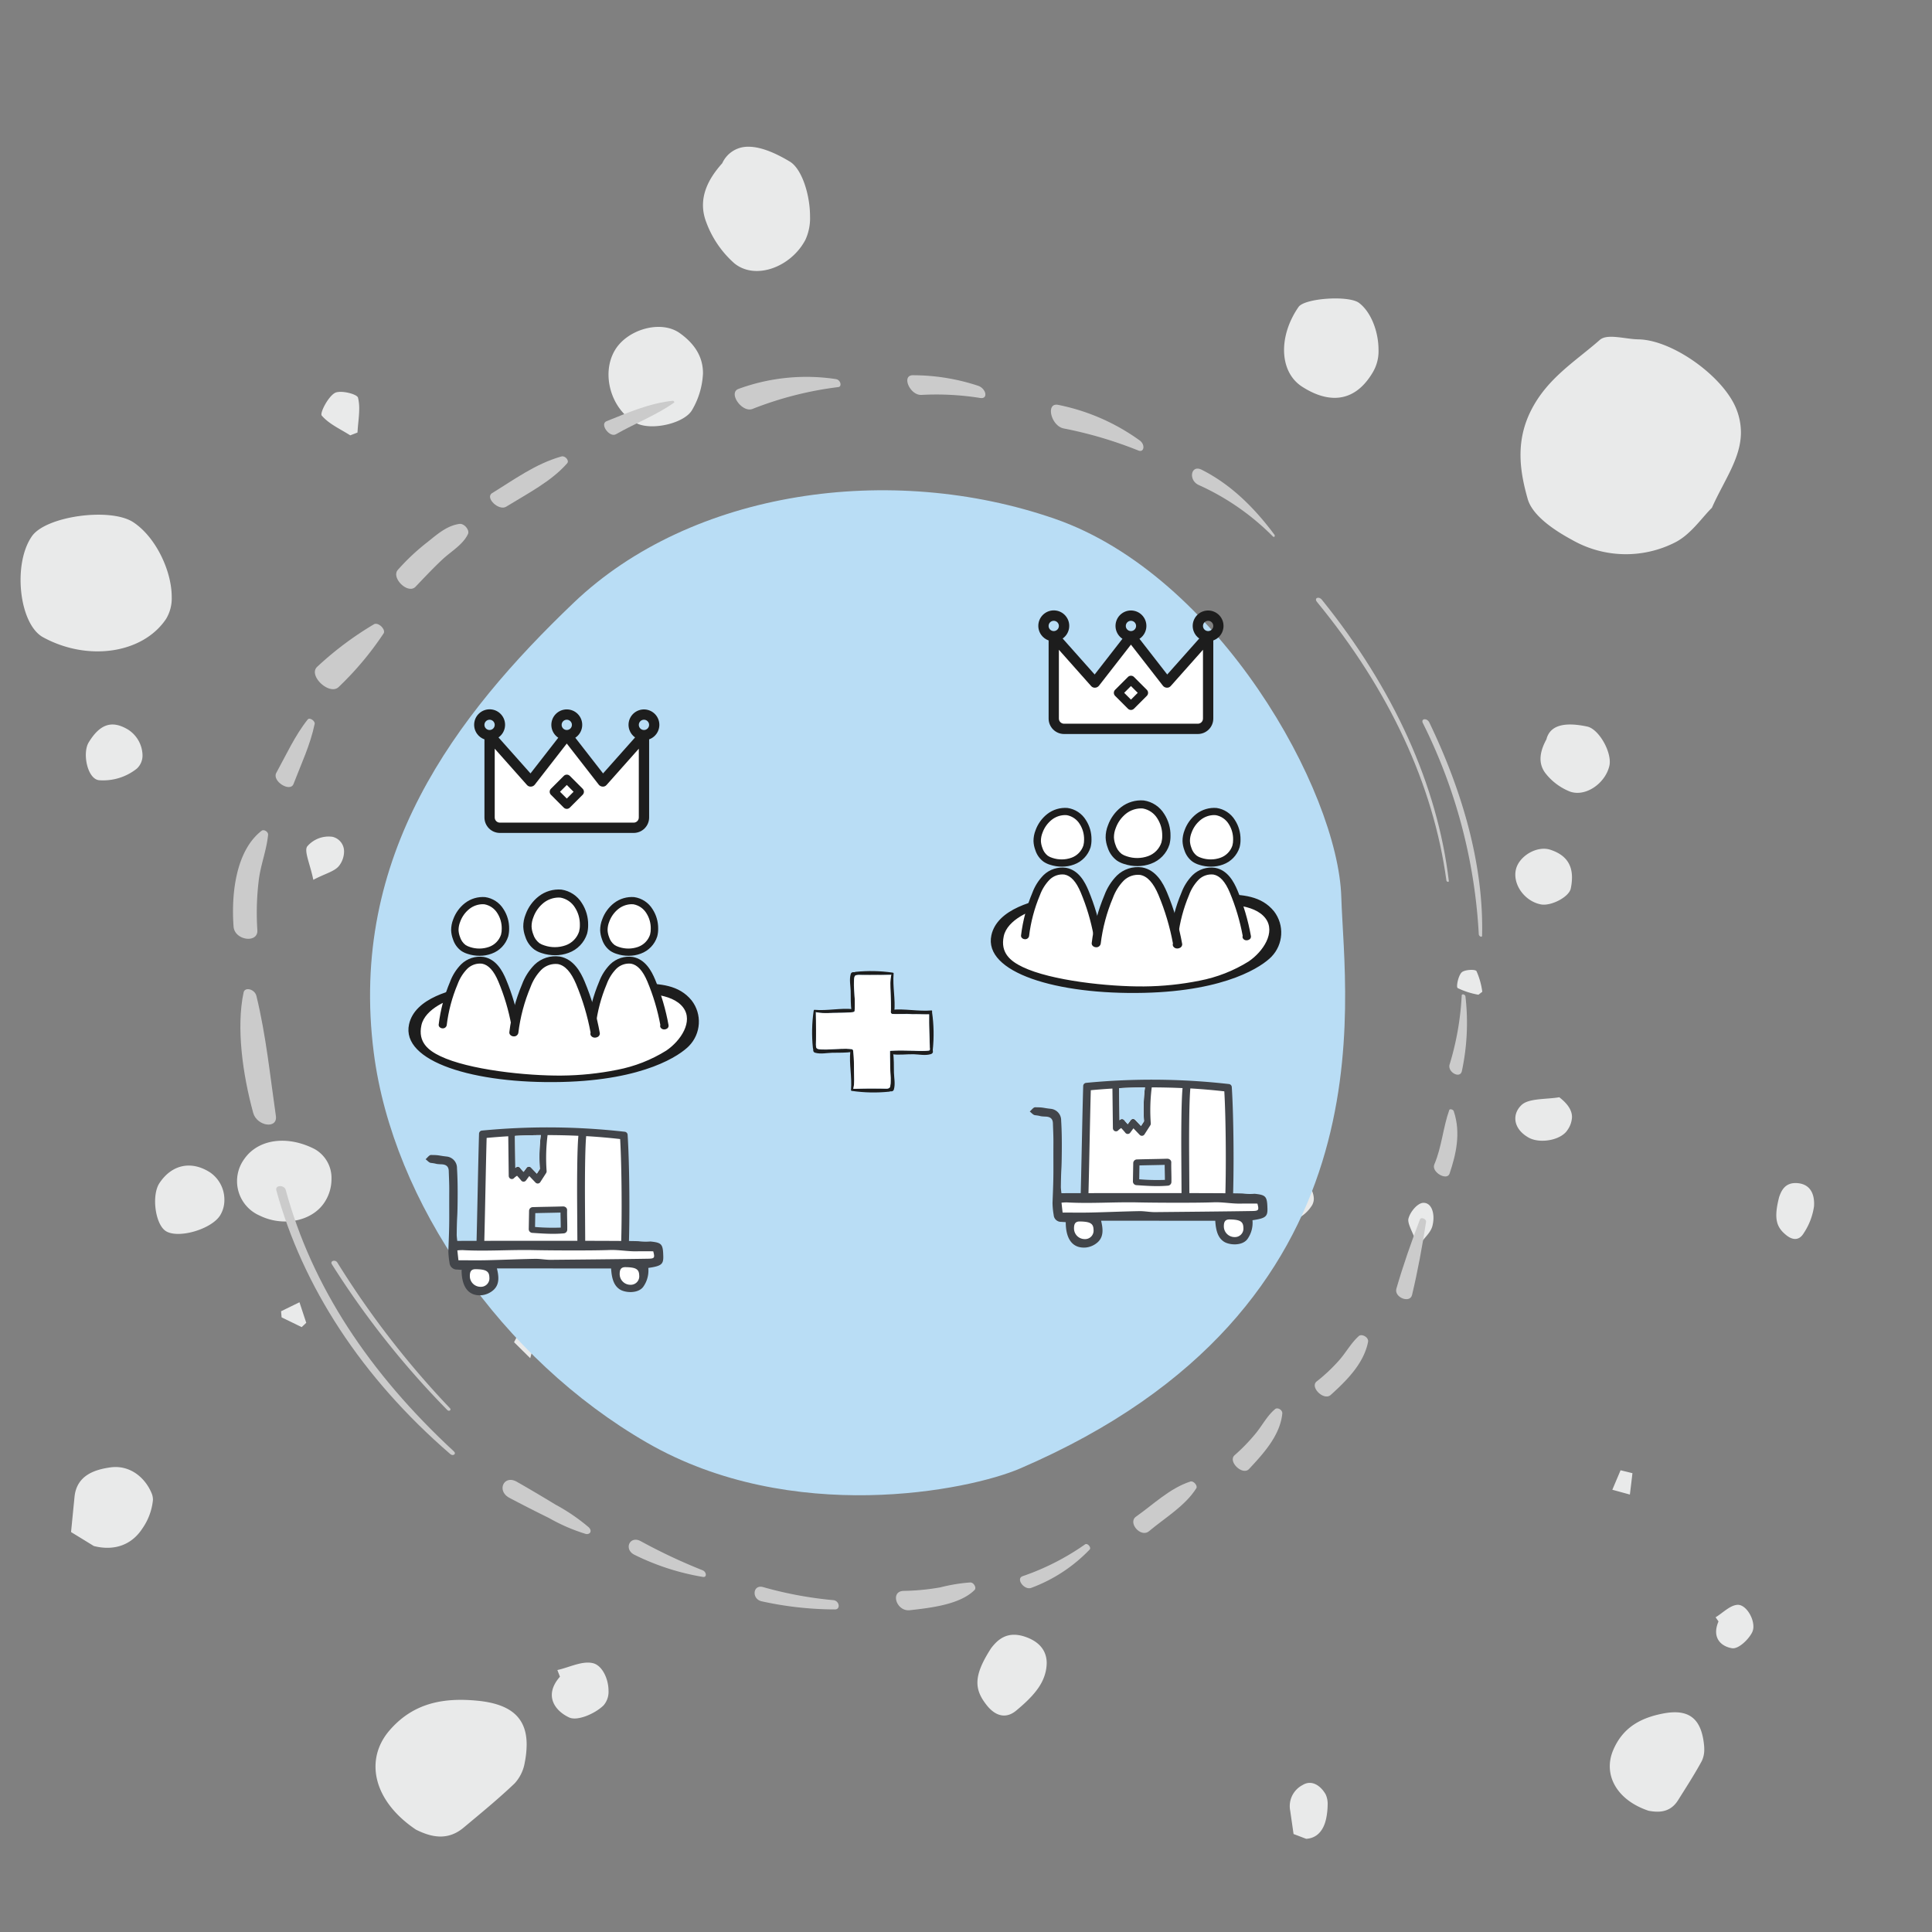 <?xml version="1.0" encoding="UTF-8" standalone="no"?>
<svg xmlns:inkscape="http://www.inkscape.org/namespaces/inkscape" xmlns:sodipodi="http://sodipodi.sourceforge.net/DTD/sodipodi-0.dtd" xmlns="http://www.w3.org/2000/svg" xmlns:svg="http://www.w3.org/2000/svg" xmlns:rdf="http://www.w3.org/1999/02/22-rdf-syntax-ns#" xmlns:cc="http://creativecommons.org/ns#" xmlns:dc="http://purl.org/dc/elements/1.1/" id="Gruppe_27193" data-name="Gruppe 27193" width="366" height="366" viewBox="0 0 366 366" version="1.1" sodipodi:docname="Produkte-empowerter-Teams.svg" inkscape:version="1.3.2 (091e20e, 2023-11-25, custom)" xml:space="preserve"><rect x="0" y="0" width="366" height="366" fill="#808080" stroke="none"/><defs id="defs58"/><sodipodi:namedview pagecolor="#ffffff" bordercolor="#666666" borderopacity="1" objecttolerance="10" gridtolerance="10" guidetolerance="10" inkscape:pageopacity="0" inkscape:pageshadow="2" inkscape:window-width="2560" inkscape:window-height="1334" id="namedview56" showgrid="false" inkscape:zoom="2.0081967" inkscape:cx="182.75102" inkscape:cy="143.16327" inkscape:window-x="-11" inkscape:window-y="-11" inkscape:window-maximized="1" inkscape:current-layer="Gruppe_27193" inkscape:document-rotation="0" inkscape:showpageshadow="2" inkscape:pagecheckerboard="0" inkscape:deskcolor="#d1d1d1"/><path style="fill:#a0a0a0;stroke:none;stroke-width:0.498px;stroke-linecap:butt;stroke-linejoin:miter;stroke-opacity:1" d="" id="path944"/><path id="Clip-2" d="m 343.665,228.035 c 0,0.163 -0.006,0.327 -0.016,0.494 v 0 a 12.319,12.319 0 0 1 -1.934,5.059 v 0 c -0.785,1.347 -1.985,1.478 -3.312,0.41 v 0 c -1.912,-1.529 -2.4,-3.163 -1.364,-7.213 v 0 c 0.408,-1.209 1.124,-2.822 3.429,-2.655 v 0 c 2.368,0.174 3.191,1.889 3.2,3.868 v 0.036 z m -11.752,81.229 c -0.729,1.415 -2.616,3.161 -3.773,2.979 v 0 c -1.982,-0.3 -3.944,-1.892 -2.584,-5.079 v 0 c -0.182,-0.261 -0.365,-0.522 -0.551,-0.782 v 0 c 1.371,-0.835 2.719,-2.272 4.13,-2.361 v 0 c 1.49,-0.1 3.028,2.25 3.028,4.1 v 0 a 2.446,2.446 0 0 1 -0.25,1.141 z m -9.539,24.372 c -1.382,2.54 -2.956,4.968 -4.49,7.414 v 0 c -1.5,2.379 -3.718,2.33 -5.582,1.98 v 0 c -6.1,-2.04 -8.643,-6.891 -6.7,-11.48 v 0 c 1.846,-4.355 5.274,-6.121 9.4,-6.929 v 0 c 4.926,-0.966 7.323,0.894 7.82,6.023 v 0 c 0.022,0.222 0.033,0.458 0.033,0.7 v 0 a 4.972,4.972 0 0 1 -0.482,2.3 z m 1.933,-237.438 c -1.877,1.831 -4,5.056 -6.969,6.554 v 0 a 20.545,20.545 0 0 1 -19.535,-0.481 v 0 c -3.315,-1.788 -7.488,-4.563 -8.393,-7.741 v 0 c -1.5,-5.273 -2.361,-10.943 0.691,-16.893 v 0 c 3.105,-6.058 8.386,-9.21 12.976,-13.249 v 0 c 1.407,-1.238 4.8,-0.141 7.289,-0.1 v 0 c 6.548,0.1 16.209,7.14 18.58,13.227 v 0 a 11.988,11.988 0 0 1 0.858,4.39 v 0 c 0,4.947 -3.223,9.138 -5.5,14.295 z m -15.54,186.932 q -1.668,-0.459 -3.326,-0.909 v 0 c 0.52,-1.233 1.045,-2.462 1.56,-3.691 v 0 c 0.754,0.179 1.508,0.367 2.252,0.551 v 0 c -0.157,1.351 -0.32,2.7 -0.487,4.049 z m -3.9,-137.989 c -0.806,3.292 -4.5,5.879 -7.464,4.81 v 0 a 11.068,11.068 0 0 1 -4.484,-3.285 v 0 c -1.812,-2.177 -1.024,-4.651 0.032,-6.594 v 0 c 0.663,-2.644 3.32,-3.366 7.722,-2.435 v 0 c 2.027,0.425 4.287,4.141 4.287,6.686 v 0 a 3.3,3.3 0 0 1 -0.093,0.818 z m -7.3,23.182 c -0.337,1.62 -3.758,3.377 -5.662,3.007 v 0 c -3.155,-0.612 -5.462,-3.935 -4.691,-6.76 v 0 c 0.67,-2.452 3.979,-4.413 6.486,-3.593 v 0 c 2.64,0.864 4.1,2.49 4.1,5.255 v 0 a 10.335,10.335 0 0 1 -0.235,2.092 z m -0.631,45.763 c -1.26,1.948 -5.244,2.615 -7.356,1.419 v 0 c -2.981,-1.686 -3.173,-4.479 -1.306,-6.2 v 0 c 1.389,-1.275 4.675,-1.019 7.119,-1.443 v 0 c 1.742,1.356 2.409,2.582 2.409,3.758 v 0 a 4.589,4.589 0 0 1 -0.866,2.465 z m -25.577,18.157 c -0.331,1.284 -1.428,2.111 -2.706,3.862 v 0 c -0.917,-2.48 -2.088,-4.309 -1.831,-5.262 v 0 c 0.37,-1.386 1.753,-2.908 2.744,-2.972 v 0 c 1.29,-0.088 1.991,1.216 1.991,2.831 v 0 a 6.2,6.2 0 0 1 -0.2,1.542 z m -11.4,-161.536 c -3.572,5.874 -8.617,5.566 -13.31,2.53 v 0 c -4.324,-2.811 -4.493,-9.542 -0.652,-15.088 v 0 c 1.159,-1.668 9.5,-2.233 11.449,-0.775 v 0 c 2.314,1.735 3.7,5.51 3.7,8.843 v 0 a 7.8,7.8 0 0 1 -1.189,4.491 z m 20.118,117.736 a 14.806,14.806 0 0 1 -3.934,-1.262 v 0 c -0.314,-0.2 0.09,-2.292 0.746,-2.961 v 0 c 0.529,-0.54 2.586,-0.636 2.817,-0.252 v 0 a 14.067,14.067 0 0 1 1.1,3.915 v 0 c -0.244,0.186 -0.485,0.371 -0.729,0.56 z m -28.84,156.029 c -0.5,2.418 -1.862,3.783 -3.805,3.871 v 0 q -1.188,-0.457 -2.379,-0.906 v 0 q -0.314,-2.207 -0.634,-4.407 v 0 a 4.5,4.5 0 0 1 2.357,-4.877 v 0 c 1.679,-1.038 3.389,0.07 4.366,1.787 v 0 a 4.3,4.3 0 0 1 0.367,1.993 v 0 a 13.306,13.306 0 0 1 -0.272,2.539 z m -2.653,-116.191 a 6.893,6.893 0 0 1 -4.165,3.1 v 0 c -1.461,0.317 -3.031,-2.974 -2.617,-4.71 v 0 c 0.714,-2.961 2.023,-3.97 4.314,-3.315 v 0 a 4.121,4.121 0 0 1 2.777,3.685 v 0 a 2.587,2.587 0 0 1 -0.308,1.241 z m -2.219,-19.447 c -1.395,5.334 -7.139,8.408 -12.858,6.873 v 0 c -3.067,-0.818 -5.814,-8.408 -4.6,-12.7 v 0 c 0.877,-3.126 7.649,-6.637 10.643,-5.519 v 0 c 3.553,1.335 6.959,6.524 6.959,10.155 v 0 a 4.83,4.83 0 0 1 -0.141,1.194 z M 232.91,166.062 c -5.636,1.712 -10.437,0.039 -14.173,-7.785 v 0 c -2.558,-5.358 0.85,-11.019 6.569,-10.386 v 0 c 3.507,0.388 6.908,1.805 11.468,3.071 v 0 a 47.44,47.44 0 0 1 1.373,7.362 v 0 c 0.008,0.132 0.008,0.264 0.008,0.392 v 0 a 7.166,7.166 0 0 1 -5.245,7.346 z m -21.474,-19.531 c -1.39,1.25 -3.772,1.441 -5.673,1.245 v 0 c -0.456,-0.043 -1.444,-4.136 -0.8,-4.995 v 0 c 1.191,-1.593 3.407,-2.18 5.2,-3.177 v 0 c 0.539,0.425 1.079,0.844 1.618,1.269 v 0 c -0.021,0.611 0.021,1.312 0.066,2.013 v 0 c 0.033,0.573 0.066,1.145 0.066,1.67 v 0 a 2.8,2.8 0 0 1 -0.473,1.975 z m -2.282,-19.894 c -1.917,1.7 -5.7,2.926 -7.874,2.123 v 0 c -3.482,-1.29 -4.54,-6.313 -2.993,-8.935 v 0 a 7.021,7.021 0 0 1 10.135,-2.543 v 0 c 1.4,0.934 2.294,3.158 2.294,5.312 v 0 a 5.321,5.321 0 0 1 -1.562,4.044 z m -11.43,191.221 c -0.911,2.4 -3.161,4.489 -5.232,6.212 v 0 c -1.839,1.524 -3.832,1.133 -5.539,-1 v 0 c -2.453,-3.072 -2.561,-5.612 0.8,-10.829 v 0 c 1.167,-1.508 3,-3.44 6.656,-2.1 v 0 c 2.827,1.032 3.88,2.884 3.88,4.927 v 0 a 7.925,7.925 0 0 1 -0.563,2.789 z M 178.832,216.107 a 5.3,5.3 0 0 1 -7.3,1.519 v 0 c -2.326,-1.442 -3.3,-5.075 -1.966,-7.3 v 0 c 1.385,-2.313 5.606,-3.323 7.733,-1.571 v 0 a 5.776,5.776 0 0 1 2.4,4.417 v 0 a 5.85,5.85 0 0 1 -0.867,2.94 z M 168.152,100.73 c -1.194,2.111 -6.17,3.3 -7.95,1.539 v 0 c -1.2,-1.18 -1.5,-3.339 -1.976,-4.527 v 0 c 1.6,-2.782 6.607,-3.581 8.974,-2.2 v 0 a 3.02,3.02 0 0 1 1.763,2.654 v 0 a 5.34,5.34 0 0 1 -0.81,2.529 z M 152.585,45.413 c -2.712,5.181 -9.48,7.742 -13.485,4.458 v 0 a 19.288,19.288 0 0 1 -5.31,-7.782 v 0 c -1.758,-4.588 0.55,-8.39 3.034,-11.165 v 0 a 5.314,5.314 0 0 1 4.838,-3.126 v 0 h 0.272 c 2.1,0.044 4.677,1 7.693,2.814 v 0 c 2.265,1.36 3.827,6.244 3.827,10.366 v 0 a 9.823,9.823 0 0 1 -0.868,4.434 z m -21.42,32.161 c -1.386,2.635 -7.792,4.087 -10.656,2.567 v 0 c -4.743,-2.52 -6.714,-9.314 -4,-13.829 v 0 c 2.349,-3.921 8.685,-5.767 12.275,-3.2 v 0 c 2.834,2.027 4.391,4.489 4.391,7.595 v 0 a 15,15 0 0 1 -2.008,6.864 z m -16.857,245.524 c -1.567,1.525 -4.9,2.988 -6.474,2.264 v 0 c -2.7,-1.248 -4.885,-4.164 -1.755,-7.725 v 0 l -0.489,-1.263 v 0 c 2.263,-0.5 4.707,-1.794 6.744,-1.3 v 0 c 1.755,0.421 2.944,2.973 2.944,5.211 v 0 a 3.894,3.894 0 0 1 -0.97,2.818 z m -13.859,-65.8 c -1.022,-1.013 -2.044,-2.016 -3.066,-3.029 v 0 q 1.339,-2.6 2.681,-5.209 v 0 c 0.694,0.654 1.391,1.3 2.091,1.951 v 0 c -0.568,2.1 -1.139,4.186 -1.706,6.287 z m -1.036,76.579 a 7.707,7.707 0 0 1 -1.916,3.966 v 0 c -3.082,2.942 -6.4,5.651 -9.68,8.394 v 0 c -3.188,2.668 -6.42,1.654 -9.009,0.378 v 0 c -8.1,-5.427 -9.8,-13.247 -5.029,-18.792 v 0 c 4.532,-5.269 10.3,-6.259 16.682,-5.637 v 0 c 6.346,0.626 9.309,3.228 9.309,8.308 v 0 a 17.913,17.913 0 0 1 -0.357,3.382 z M 67.718,81.943 c -0.458,0.177 -0.913,0.353 -1.369,0.53 v 0 c -1.864,-1.192 -4.022,-2.13 -5.4,-3.751 v 0 c -0.388,-0.455 1.174,-3.53 2.473,-4.274 v 0 c 1.051,-0.6 4.22,0.187 4.4,0.89 v 0 a 8.391,8.391 0 0 1 0.228,2.079 v 0 c 0,1.481 -0.254,3.027 -0.325,4.525 z m -3.4,81.963 c -0.833,1.18 -2.642,1.537 -4.962,2.766 v 0 c -0.62,-3.006 -1.788,-5.453 -1.152,-6.329 v 0 a 5.329,5.329 0 0 1 4.767,-1.82 v 0 a 2.827,2.827 0 0 1 2.207,2.85 v 0 a 4.471,4.471 0 0 1 -0.86,2.533 z m -3,64.093 c -2.421,3.413 -7.812,4.423 -12.145,2.274 v 0 a 7.111,7.111 0 0 1 -2.878,-10.74 v 0 c 2.625,-3.746 8.1,-4.514 13.292,-1.863 v 0 a 6.266,6.266 0 0 1 3.209,5.724 v 0 a 7.988,7.988 0 0 1 -1.478,4.605 z m -4.172,23.409 c -1.265,-0.616 -2.534,-1.229 -3.8,-1.849 v 0 c -0.032,-0.385 -0.065,-0.767 -0.1,-1.152 v 0 c 1.161,-0.569 2.323,-1.134 3.487,-1.706 v 0 c 0.428,1.3 0.853,2.594 1.285,3.893 v 0 c -0.289,0.272 -0.581,0.547 -0.869,0.815 z M 41.719,230.214 c -1.624,2.643 -7.892,4.489 -10.279,3.022 v 0 c -2.029,-1.246 -2.778,-6.788 -1.227,-9.116 v 0 c 2.335,-3.511 6,-4.3 9.554,-2.037 v 0 a 6.243,6.243 0 0 1 2.74,5.223 v 0 a 5.524,5.524 0 0 1 -0.788,2.908 z M 31.44,117.282 c -4.416,6.542 -14.822,8.074 -23.292,3.434 v 0 C 3.614,118.229 2.371,106.781 6.067,101.556 v 0 c 2.689,-3.8 14.915,-5.467 19.209,-2.607 v 0 c 4.265,2.831 7.253,9.231 7.253,14.109 v 0 a 7.518,7.518 0 0 1 -1.088,4.225 z m -5.508,28.317 a 10.228,10.228 0 0 1 -7.151,2.208 v 0 c -2.218,-0.207 -3.226,-5.116 -1.975,-7.173 v 0 c 2.139,-3.5 4.405,-4.241 7.446,-2.425 v 0 a 5.923,5.923 0 0 1 2.746,4.816 v 0 a 3.373,3.373 0 0 1 -1.066,2.574 z m 1.065,143.92 c -2.036,3.164 -5.332,4.338 -9.218,3.364 v 0 q -2.158,-1.327 -4.319,-2.647 v 0 q 0.325,-3.315 0.654,-6.634 v 0 c 0.384,-3.994 3.62,-5.174 6.785,-5.615 v 0 c 3.783,-0.527 6.689,2.017 7.875,5.023 v 0 a 3.091,3.091 0 0 1 0.2,1.14 v 0 a 11.325,11.325 0 0 1 -1.977,5.369 z" fill="#e9eaea"/><path id="Pfad_52203" data-name="Pfad 52203" d="m 199.806,98.274 c 31.05,10.76 53.686,51.569 54.291,71.667 0.605,20.098 10,77.8 -60.894,108.268 -9.656,4.151 -43.181,10.919 -70.625,-4.9 -27.444,-15.819 -48.146,-45.59 -51.77,-73.87 -4.785,-37.35 15.543,-63.92 37.87,-85.254 22.327,-21.334 60.078,-26.67 91.128,-15.91" fill="#b9ddf5"/><g id="Gruppe_25046" data-name="Gruppe 25046" transform="translate(44.142,71.085)"><path id="Pfad_52204" data-name="Pfad 52204" d="m 205.267,121.653 c 0.3,-12.883 -3.392,-26.637 -9.995,-40.387 -0.431,-0.894 -1.661,-0.783 -1.223,0.116 a 101.678,101.678 0 0 1 10.589,40 c 0.021,0.387 0.619,0.67 0.628,0.273" transform="translate(31.362,-15.479)" fill="#cbcbcb"/><path id="Pfad_52205" data-name="Pfad 52205" d="m 205.734,119 c -2.147,-18.047 -10.413,-36.371 -24.046,-53.257 -0.59,-0.732 -1.531,-0.319 -0.932,0.411 13.739,16.745 22.063,34.682 24.518,52.763 0.042,0.3 0.5,0.381 0.459,0.083" transform="translate(24.59,-23.211)" fill="#cbcbcb"/><path id="Pfad_52206" data-name="Pfad 52206" d="M 79.137,176.7 A 169.647,169.647 0 0 1 57.821,149.128 c -0.4,-0.646 -1.445,-0.325 -1.04,0.322 a 164.7,164.7 0 0 0 21.858,27.6 c 0.342,0.351 0.833,0 0.5,-0.352" transform="translate(-38.05,18.974)" fill="#cbcbcb"/><path id="Pfad_52207" data-name="Pfad 52207" d="m 83.422,189.658 c -16.121,-14.92 -26.936,-31.351 -31.871,-49.543 -0.273,-1.006 -2.058,-0.947 -1.784,0.056 4.963,18.163 16.156,35.48 32.961,49.981 0.518,0.447 1.2,-0.023 0.694,-0.494" transform="translate(-41.564,14.225)" fill="#cbcbcb"/><path id="Pfad_52208" data-name="Pfad 52208" d="m 199.689,115.469 a 53.841,53.841 0 0 1 -2.289,13.063 c -0.446,1.445 1.974,2.8 2.32,1.272 a 43.578,43.578 0 0 0 0.682,-14.123 c -0.041,-0.41 -0.694,-0.592 -0.714,-0.212" transform="translate(33.076,2.025)" fill="#cbcbcb"/><path id="Pfad_52209" data-name="Pfad 52209" d="m 198.316,129.863 c -1.183,3.322 -1.433,7.037 -2.832,10.306 -0.619,1.445 2.406,3.189 2.892,1.732 1.167,-3.486 2.2,-7.6 0.792,-11.815 -0.113,-0.34 -0.751,-0.506 -0.852,-0.223" transform="translate(32.093,9.336)" fill="#cbcbcb"/><path id="Pfad_52210" data-name="Pfad 52210" d="m 195.177,143.632 c -1.646,4.29 -3.175,8.661 -4.478,13.149 -0.473,1.631 2.567,2.87 2.969,1.186 1.09,-4.568 1.941,-9.206 2.659,-13.869 0.08,-0.518 -0.967,-0.947 -1.15,-0.467" transform="translate(29.69,16.264)" fill="#cbcbcb"/><path id="Pfad_52211" data-name="Pfad 52211" d="m 188.773,158.3 c -1.445,1.283 -2.42,3.088 -3.7,4.552 a 31.907,31.907 0 0 1 -4.3,4.058 c -1.336,1.059 1.369,3.725 2.662,2.557 2.85,-2.579 6.253,-5.862 7.071,-10.034 0.182,-0.926 -1.208,-1.6 -1.733,-1.132" transform="translate(24.513,23.71)" fill="#cbcbcb"/><path id="Pfad_52212" data-name="Pfad 52212" d="m 178.12,167.486 c -1.477,1.22 -2.4,3.034 -3.609,4.526 a 35.247,35.247 0 0 1 -4.067,4.213 c -1.33,1.179 1.515,3.933 2.748,2.6 2.54,-2.737 5.868,-6.262 6.285,-10.473 0.074,-0.745 -0.909,-1.239 -1.357,-0.87" transform="translate(19.298,28.369)" fill="#cbcbcb"/><path id="Pfad_52213" data-name="Pfad 52213" d="m 168.411,176.561 c -3.921,1.269 -7.048,4.365 -10.3,6.646 -1.643,1.15 0.893,4.074 2.447,2.77 3.022,-2.536 6.863,-4.793 8.969,-8.144 0.3,-0.486 -0.548,-1.456 -1.116,-1.272" transform="translate(12.967,33.011)" fill="#cbcbcb"/><path id="Pfad_52214" data-name="Pfad 52214" d="m 155.643,184.494 a 47.177,47.177 0 0 1 -11.829,6.023 c -1.32,0.489 0.315,2.68 1.623,2.216 a 29.5,29.5 0 0 0 11.077,-7.257 c 0.387,-0.388 -0.411,-1.322 -0.872,-0.982" transform="translate(5.76,36.996)" fill="#cbcbcb"/><path id="Pfad_52215" data-name="Pfad 52215" d="m 141.8,189.257 a 31.7,31.7 0 0 0 -5.651,0.924 43.262,43.262 0 0 1 -6.958,0.67 c -2.635,0.045 -1.4,3.951 1.17,3.662 4.156,-0.468 9.549,-1.108 12.261,-3.841 0.391,-0.395 -0.128,-1.417 -0.822,-1.415" transform="translate(-2.132,39.441)" fill="#cbcbcb"/><path id="Pfad_52216" data-name="Pfad 52216" d="m 124.828,192.334 a 72.8,72.8 0 0 1 -13.3,-2.477 c -1.954,-0.524 -2.18,2.257 -0.277,2.691 a 64.751,64.751 0 0 0 13.906,1.543 c 1.116,0.012 0.846,-1.667 -0.325,-1.757" transform="translate(-11.126,39.713)" fill="#cbcbcb"/><path id="Pfad_52217" data-name="Pfad 52217" d="m 108.1,189.669 a 106.083,106.083 0 0 1 -11.729,-5.518 c -2.1,-1.131 -3.266,1.56 -1.177,2.587 a 46.414,46.414 0 0 0 12.962,4.189 c 0.8,0.134 0.679,-0.971 -0.056,-1.257" transform="translate(-19.134,36.723)" fill="#cbcbcb"/><path id="Pfad_52218" data-name="Pfad 52218" d="m 94.542,185.325 a 36.307,36.307 0 0 0 -6.327,-4.311 c -2.408,-1.47 -4.826,-2.9 -7.277,-4.3 -2.474,-1.414 -3.9,1.724 -1.418,3.037 2.482,1.313 4.994,2.591 7.507,3.827 a 34.433,34.433 0 0 0 6.94,3.005 c 0.824,0.193 1.305,-0.562 0.575,-1.256" transform="translate(-27.16,32.915)" fill="#cbcbcb"/><path id="Pfad_52219" data-name="Pfad 52219" d="m 180.561,61.6 c -3.937,-5.273 -8.357,-9.556 -13.768,-12.276 -2.028,-1.019 -2.567,1.957 -0.574,2.886 a 46.869,46.869 0 0 1 14.049,9.731 c 0.274,0.283 0.512,-0.048 0.292,-0.342" transform="translate(16.704,-31.424)" fill="#cbcbcb"/><path id="Pfad_52220" data-name="Pfad 52220" d="m 164.042,47.851 a 39.579,39.579 0 0 0 -15.42,-6.738 c -2.48,-0.533 -1.4,4.067 1.1,4.476 a 78.163,78.163 0 0 1 14.09,4.177 c 1.078,0.4 1.295,-1.143 0.232,-1.915" transform="translate(7.728,-35.492)" fill="#cbcbcb"/><path id="Pfad_52221" data-name="Pfad 52221" d="m 142.548,39.356 a 39.474,39.474 0 0 0 -12.333,-1.99 c -2.258,-0.023 -0.554,3.885 1.656,3.724 a 52.55,52.55 0 0 1 11.116,0.589 c 1.531,0.218 1.09,-1.811 -0.44,-2.322" transform="translate(-1.409,-37.365)" fill="#cbcbcb"/><path id="Pfad_52222" data-name="Pfad 52222" d="m 126.6,37.987 a 37.4,37.4 0 0 0 -18.437,1.853 c -2.052,0.744 0.682,4.622 2.676,3.787 A 66.32,66.32 0 0 1 127.076,39.5 c 0.714,-0.1 0.432,-1.384 -0.48,-1.509" transform="translate(-12.391,-37.257)" fill="#cbcbcb"/><path id="Pfad_52223" data-name="Pfad 52223" d="m 104.012,40.578 c -4.509,0.473 -8.655,2.316 -12.547,3.87 -1.357,0.542 0.577,3.157 1.768,2.478 3.606,-2.06 7.735,-3.65 11.025,-6 0.123,-0.089 -0.077,-0.364 -0.245,-0.346" transform="translate(-20.7,-35.741)" fill="#cbcbcb"/><path id="Pfad_52224" data-name="Pfad 52224" d="m 90.173,47.594 c -4.884,1.367 -9.04,4.436 -13.128,6.943 -1.411,0.866 1.266,3.431 2.661,2.573 3.972,-2.448 8.609,-4.826 11.568,-8.238 0.432,-0.5 -0.393,-1.477 -1.1,-1.278" transform="translate(-27.958,-32.206)" fill="#cbcbcb"/><path id="Pfad_52225" data-name="Pfad 52225" d="m 76.806,56.075 c -2.43,0.339 -4.347,2.1 -6.024,3.43 a 41.6,41.6 0 0 0 -5.628,5.273 c -1.325,1.521 1.923,4.689 3.349,3.2 1.691,-1.768 3.358,-3.553 5.146,-5.217 1.591,-1.48 3.883,-2.79 4.8,-4.793 0.322,-0.7 -0.682,-2.025 -1.644,-1.891" transform="translate(-33.927,-27.908)" fill="#cbcbcb"/><path id="Pfad_52226" data-name="Pfad 52226" d="M 65.812,68.724 A 62.173,62.173 0 0 0 55.09,76.746 c -1.9,1.652 2.337,5.61 4.065,3.83 a 59.279,59.279 0 0 0 8.478,-10.123 c 0.452,-0.738 -1.006,-2.179 -1.822,-1.73" transform="translate(-39.101,-21.552)" fill="#cbcbcb"/><path id="Pfad_52227" data-name="Pfad 52227" d="m 55.767,80.713 c -2.423,3.028 -4.073,6.693 -5.967,10.132 -0.858,1.557 2.633,3.752 3.266,2.1 1.426,-3.736 3.171,-7.364 4.005,-11.386 0.114,-0.554 -0.955,-1.28 -1.3,-0.843" transform="translate(-41.602,-15.514)" fill="#cbcbcb"/><path id="Pfad_52228" data-name="Pfad 52228" d="m 49.733,94.71 c -4.771,3.681 -5.794,11.634 -5.318,18.157 0.19,2.615 4.642,3.234 4.508,0.693 a 50.605,50.605 0 0 1 0.3,-9.749 c 0.4,-2.858 1.444,-5.445 1.732,-8.325 0.059,-0.581 -0.8,-1.1 -1.221,-0.775" transform="translate(-44.31,-8.418)" fill="#cbcbcb"/><path id="Pfad_52229" data-name="Pfad 52229" d="m 45.845,115.233 c -1.4,6.608 -0.208,15.38 1.817,22.8 0.691,2.536 4.674,3.151 4.3,0.587 -1.08,-7.438 -1.852,-15.228 -3.689,-22.739 -0.31,-1.271 -2.188,-1.771 -2.427,-0.644" transform="translate(-43.842,1.693)" fill="#cbcbcb"/></g><g id="g1" transform="matrix(1.392,0,0,1.392,-118.329,-51.079)"><path d="m 167.259,143.238 c -0.051,0.071 -0.137,0.107 -0.223,0.094 -0.085,-0.003 -0.164,-0.043 -0.215,-0.109 l -4.675,-6.011 -4.675,6.016 c -0.052,0.066 -0.13,0.105 -0.214,0.108 h -0.022 c -0.08,0.003 -0.155,-0.034 -0.202,-0.098 l -5.103,-5.742 v 10.453 c 0,0.615 0.498,1.113 1.113,1.113 h 18.207 c 0.614,0 1.113,-0.498 1.113,-1.113 v -10.454 z" fill="#ffffff" id="path26" style="stroke-width:0.84"/><path d="m 161.731,146.606 c 0.228,0.228 0.597,0.228 0.823,0 l 1.748,-1.748 c 0.228,-0.225 0.229,-0.592 0.004,-0.819 -0.002,-0.002 -0.003,-0.003 -0.004,-0.004 l -1.745,-1.747 c -0.228,-0.227 -0.597,-0.227 -0.823,0 l -1.748,1.748 c -0.228,0.225 -0.229,0.592 -0.004,0.819 0.002,0.002 0.003,0.003 0.004,0.004 z m 0.412,-3.083 0.923,0.923 -0.923,0.925 -0.922,-0.925 z" fill="#1d1d1d" id="path27" style="stroke-width:0.84"/><path d="m 150.937,137.314 v 10.636 c 0.002,1.159 0.941,2.099 2.1,2.1 h 18.209 c 1.159,-8.4e-4 2.1,-0.94 2.102,-2.1 v -10.636 c 1.091,-0.389 1.659,-1.589 1.27,-2.679 -0.389,-1.091 -1.589,-1.66 -2.679,-1.271 -1.091,0.389 -1.66,1.589 -1.271,2.679 0.145,0.408 0.413,0.761 0.768,1.011 l -4.356,4.898 -3.779,-4.859 c 0.968,-0.639 1.234,-1.943 0.594,-2.911 -0.639,-0.968 -1.943,-1.234 -2.911,-0.594 -0.968,0.639 -1.234,1.943 -0.594,2.911 0.156,0.236 0.358,0.438 0.594,0.594 l -3.781,4.859 -4.355,-4.898 c 0.952,-0.668 1.182,-1.98 0.514,-2.931 -0.668,-0.952 -1.98,-1.182 -2.932,-0.514 -0.951,0.668 -1.181,1.98 -0.514,2.932 0.251,0.357 0.607,0.628 1.019,0.774 m 21.712,-2.672 c 0.386,8.4e-4 0.699,0.315 0.698,0.702 -8.4e-4,0.386 -0.315,0.699 -0.702,0.698 -0.386,-8.4e-4 -0.698,-0.313 -0.698,-0.7 0,-0.386 0.314,-0.7 0.702,-0.7 m -10.506,0 c 0.386,0 0.7,0.313 0.7,0.7 0,0.386 -0.313,0.7 -0.7,0.7 -0.386,0 -0.7,-0.313 -0.7,-0.7 0,-0.386 0.313,-0.7 0.7,-0.7 m -4.88,9.104 c 0.208,-0.007 0.402,-0.105 0.53,-0.27 l 4.35,-5.591 4.349,5.591 c 0.127,0.165 0.322,0.263 0.529,0.27 0.21,0.018 0.415,-0.071 0.546,-0.234 l 4.379,-4.927 v 9.364 c 0,0.386 -0.313,0.7 -0.7,0.7 h -18.209 c -0.386,-8.4e-4 -0.699,-0.313 -0.7,-0.7 v -9.364 l 4.378,4.928 c 0.134,0.162 0.337,0.25 0.546,0.234 m -5.625,-9.105 c 0.386,0 0.7,0.313 0.7,0.7 0,0.386 -0.313,0.7 -0.7,0.7 -0.386,0 -0.7,-0.313 -0.7,-0.7 0,-0.386 0.313,-0.7 0.7,-0.7" fill="#1d1d1d" id="path28" style="stroke-width:0.84"/></g><g id="g2" transform="matrix(1.392,0,0,1.392,-11.453,-69.819)"><path d="m 167.259,143.238 c -0.051,0.071 -0.137,0.107 -0.223,0.094 -0.085,-0.003 -0.164,-0.043 -0.215,-0.109 l -4.675,-6.011 -4.675,6.016 c -0.052,0.066 -0.13,0.105 -0.214,0.108 h -0.022 c -0.08,0.003 -0.155,-0.034 -0.202,-0.098 l -5.103,-5.742 v 10.453 c 0,0.615 0.498,1.113 1.113,1.113 h 18.207 c 0.614,0 1.113,-0.498 1.113,-1.113 v -10.454 z" fill="#ffffff" id="path26-2" style="stroke-width:0.84"/><path d="m 161.731,146.606 c 0.228,0.228 0.597,0.228 0.823,0 l 1.748,-1.748 c 0.228,-0.225 0.229,-0.592 0.004,-0.819 -0.002,-0.002 -0.003,-0.003 -0.004,-0.004 l -1.745,-1.747 c -0.228,-0.227 -0.597,-0.227 -0.823,0 l -1.748,1.748 c -0.228,0.225 -0.229,0.592 -0.004,0.819 0.002,0.002 0.003,0.003 0.004,0.004 z m 0.412,-3.083 0.923,0.923 -0.923,0.925 -0.922,-0.925 z" fill="#1d1d1d" id="path27-9" style="stroke-width:0.84"/><path d="m 150.937,137.314 v 10.636 c 0.002,1.159 0.941,2.099 2.1,2.1 h 18.209 c 1.159,-8.4e-4 2.1,-0.94 2.102,-2.1 v -10.636 c 1.091,-0.389 1.659,-1.589 1.27,-2.679 -0.389,-1.091 -1.589,-1.66 -2.679,-1.271 -1.091,0.389 -1.66,1.589 -1.271,2.679 0.145,0.408 0.413,0.761 0.768,1.011 l -4.356,4.898 -3.779,-4.859 c 0.968,-0.639 1.234,-1.943 0.594,-2.911 -0.639,-0.968 -1.943,-1.234 -2.911,-0.594 -0.968,0.639 -1.234,1.943 -0.594,2.911 0.156,0.236 0.358,0.438 0.594,0.594 l -3.781,4.859 -4.355,-4.898 c 0.952,-0.668 1.182,-1.98 0.514,-2.931 -0.668,-0.952 -1.98,-1.182 -2.932,-0.514 -0.951,0.668 -1.181,1.98 -0.514,2.932 0.251,0.357 0.607,0.628 1.019,0.774 m 21.712,-2.672 c 0.386,8.4e-4 0.699,0.315 0.698,0.702 -8.4e-4,0.386 -0.315,0.699 -0.702,0.698 -0.386,-8.4e-4 -0.698,-0.313 -0.698,-0.7 0,-0.386 0.314,-0.7 0.702,-0.7 m -10.506,0 c 0.386,0 0.7,0.313 0.7,0.7 0,0.386 -0.313,0.7 -0.7,0.7 -0.386,0 -0.7,-0.313 -0.7,-0.7 0,-0.386 0.313,-0.7 0.7,-0.7 m -4.88,9.104 c 0.208,-0.007 0.402,-0.105 0.53,-0.27 l 4.35,-5.591 4.349,5.591 c 0.127,0.165 0.322,0.263 0.529,0.27 0.21,0.018 0.415,-0.071 0.546,-0.234 l 4.379,-4.927 v 9.364 c 0,0.386 -0.313,0.7 -0.7,0.7 h -18.209 c -0.386,-8.4e-4 -0.699,-0.313 -0.7,-0.7 v -9.364 l 4.378,4.928 c 0.134,0.162 0.337,0.25 0.546,0.234 m -5.625,-9.105 c 0.386,0 0.7,0.313 0.7,0.7 0,0.386 -0.313,0.7 -0.7,0.7 -0.386,0 -0.7,-0.313 -0.7,-0.7 0,-0.386 0.313,-0.7 0.7,-0.7" fill="#1d1d1d" id="path28-6" style="stroke-width:0.84"/></g><g id="g4" transform="matrix(1.677,0,0,1.677,75.137,205.421)"><g id="Gruppe_24400" data-name="Gruppe 24400" transform="matrix(0.265,0,0,0.265,9.487,5.281)"><path id="Pfad_50832" data-name="Pfad 50832" d="m 0.9,32.576 c 16.986,-0.813 35.054,-0.628 58.582,0.6 a 0.477,0.477 0 0 0 0.068,0 1.255,1.255 0 0 0 1.272,-1.177 c 0.539,-11.695 0.413,-33.184 -0.388,-44.867 a 1.251,1.251 0 0 0 -1.13,-1.146 291.809,291.809 0 0 0 -57.495,-0.453 1.249,1.249 0 0 0 -1.149,1.2 C 0.293,-1.665 -0.07,19.7 -0.434,31.3 a 1.233,1.233 0 0 0 0.382,0.921 1.306,1.306 0 0 0 0.952,0.355 z" transform="translate(0.434,15.661)" fill="#ffffff"/></g><g id="Gruppe_24401" data-name="Gruppe 24401" transform="matrix(0.265,0,0,0.265,9.002,4.863)"><path id="Pfad_50833" data-name="Pfad 50833" d="m 0.955,36.3 c 18,-0.915 37.145,-0.705 62.075,0.681 a 0.569,0.569 0 0 0 0.071,0 1.371,1.371 0 0 0 1.349,-1.327 C 65.023,22.487 64.887,-1.152 64.04,-14.304 A 1.374,1.374 0 0 0 62.84,-15.595 291.073,291.073 0 0 0 1.916,-16.1 1.37,1.37 0 0 0 0.7,-14.758 C 0.308,-1.7 -0.077,21.814 -0.459,34.873 a 1.4,1.4 0 0 0 0.4,1.032 1.33,1.33 0 0 0 1.014,0.395 z m 60.267,-2.664 c -5.35,-0.3 -10.414,-0.548 -15.249,-0.73 L 45.865,15.125 c -0.037,-6.126 -0.074,-22.684 0.508,-28.86 q 7.24,0.425 14.479,1.244 v 0 c 0.699,11.95 0.823,34.166 0.37,46.129 z M 26.633,0.287 25.355,2.271 22.873,-0.329 A 1.237,1.237 0 0 0 21.89,-0.717 1.245,1.245 0 0 0 20.96,-0.206 L 19.694,1.51 c -0.089,-0.1 -0.176,-0.194 -0.262,-0.293 -0.431,-0.48 -0.838,-0.93 -1.2,-1.4 v 0 a 1.256,1.256 0 0 0 -0.946,-0.493 1.249,1.249 0 0 0 -0.979,0.419 c -0.034,0.04 -0.071,0.077 -0.108,0.114 l -0.169,-13.7 q 5.484,-0.273 11,-0.326 v 0 A 75.8,75.8 0 0 0 26.633,0.287 Z M 3.943,-12.972 q 4.6,-0.43 9.218,-0.705 l 0.2,16.894 v 0 a 1.366,1.366 0 0 0 0.847,1.257 1.294,1.294 0 0 0 1.445,-0.348 5.186,5.186 0 0 1 0.952,-0.77 c 0.1,-0.065 0.2,-0.132 0.3,-0.206 0.166,0.188 0.333,0.373 0.5,0.557 0.45,0.5 0.872,0.97 1.247,1.454 v 0 a 1.3,1.3 0 0 0 1.035,0.517 H 19.7 a 1.309,1.309 0 0 0 1.038,-0.539 l 1.38,-1.863 2.658,2.784 a 1.3,1.3 0 0 0 0.942,0.407 0.867,0.867 0 0 0 0.126,-0.006 1.311,1.311 0 0 0 0.976,-0.6 l 2.473,-3.847 a 1.374,1.374 0 0 0 0.219,-0.835 77,77 0 0 1 0.407,-15.351 q 6.556,0 13.136,0.3 c -0.61,6.274 -0.57,22.857 -0.533,29.011 l 0.111,17.673 c -6.662,-0.216 -12.911,-0.323 -18.88,-0.323 -7.29,0 -14.165,0.16 -20.861,0.477 0.349,-11.898 0.7,-34.037 1.051,-45.938 z" transform="translate(0.459,17.453)" fill="#42454a"/></g><g id="Gruppe_24402" data-name="Gruppe 24402" transform="matrix(0.265,0,0,0.265,14.925,13.79)"><path id="Pfad_50834" data-name="Pfad 50834" d="m 1.061,7.614 0.613,0.04 c 2.766,0.185 5.43,0.36 8.14,0.36 1.5,0 3.006,-0.052 4.555,-0.188 v 0 A 1.6,1.6 0 0 0 15.9,6.351 c 0.034,-1.426 0,-2.883 -0.028,-4.294 -0.031,-1.38 -0.062,-2.806 -0.028,-4.17 a 1.443,1.443 0 0 0 -0.508,-1.112 1.824,1.824 0 0 0 -1.25,-0.434 c -2.03,0.062 -4.244,0.108 -6.385,0.148 -2.141,0.04 -4.38,0.086 -6.431,0.151 v 0 a 1.605,1.605 0 0 0 -1.638,1.487 L -0.51,6.08 v 0 A 1.593,1.593 0 0 0 1.061,7.614 Z M 3,-0.382 c 1.562,-0.04 3.188,-0.071 4.774,-0.1 1.546,-0.031 3.126,-0.062 4.657,-0.1 0,0.906 0.022,1.811 0.043,2.7 0.018,0.924 0.04,1.87 0.04,2.8 a 80.893,80.893 0 0 1 -9.6,-0.219 z" transform="translate(0.51,3.66)" fill="#42454a"/></g><g id="Gruppe_24403" data-name="Gruppe 24403" transform="matrix(0.265,0,0,0.265,13.365,5.733)" style="fill:#b9ddf5;fill-opacity:1"><path id="Pfad_50835" data-name="Pfad 50835" d="M 7.159,9.759 5.881,11.743 3.4,9.143 A 1.242,1.242 0 0 0 1.487,9.269 L 0.22,10.982 c -0.089,-0.1 -0.176,-0.2 -0.265,-0.293 -0.428,-0.48 -0.835,-0.933 -1.2,-1.4 v 0 A 1.261,1.261 0 0 0 -2.185,8.8 1.249,1.249 0 0 0 -3.164,9.219 C -3.198,9.256 -3.235,9.296 -3.272,9.33 l -0.17,-13.696 q 5.479,-0.273 11,-0.326 v 0 A 75.55,75.55 0 0 0 7.159,9.759 Z" transform="translate(3.442,4.692)" fill="#ffffff" style="fill:#b9ddf5;fill-opacity:1"/></g><g id="Gruppe_24404" data-name="Gruppe 24404" transform="matrix(0.265,0,0,0.265,15.636,14.484)" style="fill:#b9ddf5;fill-opacity:1"><path id="Pfad_50836" data-name="Pfad 50836" d="M 0.069,0.16 C 1.849,0.114 3.7,0.077 5.514,0.04 c 1.762,-0.034 3.567,-0.071 5.313,-0.117 0,1.053 0.028,2.11 0.049,3.142 0.022,1.072 0.046,2.171 0.046,3.259 A 90.042,90.042 0 0 1 -0.033,6.068 Z" transform="translate(0.033,0.077)" fill="#ffffff" style="fill:#b9ddf5;fill-opacity:1"/></g><path id="Pfad_50838" data-name="Pfad 50838" d="m 6.492,18.446 0.088,1.757 H 18.266 L 29.426,19.939 V 18.267 L 17.037,18.051 Z" fill="#ffffff" style="stroke-width:0.265"/><g id="Gruppe_24407" data-name="Gruppe 24407" transform="matrix(0.265,0,0,0.265,8.03,20.687)"><path id="Pfad_50839" data-name="Pfad 50839" d="m 2.964,6.111 c 2.218,0 5.824,-1.494 5.824,-5.067 0,-2.061 -3.234,-3.982 -5.452,-3.982 -2.218,0 -4.761,0.924 -4.761,2.988 0,2.064 2.171,6.061 4.389,6.061" transform="translate(1.425,2.938)" fill="#ffffff"/></g><g id="Gruppe_24408" data-name="Gruppe 24408" transform="matrix(0.265,0,0,0.265,24.858,20.445)"><path id="Pfad_50840" data-name="Pfad 50840" d="m 3.307,6.223 c 2.218,0 5.535,-1.494 5.535,-5.064 0,-2.064 -2.889,-4.152 -5.107,-4.152 -2.218,0 -5.325,0.593 -5.325,2.656 0,2.063 2.68,6.56 4.9,6.56" transform="translate(1.59,2.992)" fill="#ffffff"/></g><g id="Gruppe_24409" data-name="Gruppe 24409" transform="matrix(0.265,0,0,0.265,3.272,7.979)"><path id="Pfad_50841" data-name="Pfad 50841" d="m 64.726,24.9 c 4.857,0.5 5.35,1.1 5.479,6.351 0.083,3.376 -0.862,4.127 -6.379,4.922 a 11.982,11.982 0 0 1 -2.165,8.051 c -2.267,3.028 -7.811,2.566 -10.044,1.069 -2.147,-1.441 -3.37,-3.9 -3.656,-8.889 L -0.712,36.384 C 0.156,39.945 0.4,43.163 -2.1,45.51 a 9.058,9.058 0 0 1 -5.054,2.295 c -5.606,0.477 -8.624,-3.443 -8.624,-10.808 -0.622,-0.04 -1.25,-0.077 -1.879,-0.126 a 3.115,3.115 0 0 1 -3.256,-2.9 32.825,32.825 0 0 1 -0.5,-5.236 c 0.557,-13.315 0.32,-12.422 0.382,-25.746 0.015,-2.71 -0.126,-5.421 -0.213,-8.131 C -21.3,-7.118 -22.4,-7.925 -24.33,-8 c -3.043,-0.117 -1.525,-0.246 -4.543,-0.6 -0.8,-0.092 -1.5,-1.019 -2.245,-1.562 0.767,-0.634 1.537,-1.817 2.3,-1.808 3.764,0.022 2.96,0.243 6.7,0.659 a 4.924,4.924 0 0 1 3.169,1.642 4.862,4.862 0 0 1 1.214,3.345 c 0.274,4.29 0.311,8.6 0.277,12.905 -0.083,9.9 -0.274,5.664 -0.4,15.557 0.034,0.832 0.151,1.688 0.24,2.513 0,0 75.128,-0.172 77.465,0.16 a 24.28,24.28 0 0 0 4.879,0.092 m 1.2,4.18 c -2.369,0 -4.762,-0.037 -7.155,0.009 -3.825,0.071 -7.654,-0.705 -11.476,-0.557 -7.358,0.29 -25,0.2 -32.346,0.04 -10.069,-0.219 -20.245,0.579 -30.307,0 v 0 a 19.891,19.891 0 0 0 -2.224,0.126 l 0.468,4.21 c 4.195,0 8.116,0.071 12.031,-0.018 6.881,-0.157 13.762,-0.465 20.642,-0.594 2.233,-0.04 4.472,0.44 6.708,0.419 10.327,-0.1 31.059,-0.286 41.386,-0.468 2.834,-0.049 3.021,-0.342 2.273,-3.169 z m -78.177,10.6 a 4.545,4.545 0 0 0 1.341,3.217 4.583,4.583 0 0 0 3.234,1.321 3.621,3.621 0 0 0 2.8,-1.143 3.6,3.6 0 0 0 0.946,-2.867 c -0.055,-2.649 -1.438,-3.44 -5.84,-3.505 -2.147,-0.029 -2.477,1.305 -2.486,2.98 z m 63.873,-0.869 a 4.514,4.514 0 0 0 1.346,3.216 4.572,4.572 0 0 0 3.232,1.328 3.618,3.618 0 0 0 2.8,-1.146 3.579,3.579 0 0 0 0.942,-2.864 c -0.052,-2.649 -1.435,-3.44 -5.837,-3.505 -2.149,-0.032 -2.478,1.302 -2.488,2.975 z" transform="translate(31.118,11.972)" fill="#42454a"/></g></g><g id="g4-4" transform="matrix(1.677,0,0,1.677,189.591,196.383)"><g id="Gruppe_24400-0" data-name="Gruppe 24400" transform="matrix(0.265,0,0,0.265,9.487,5.281)"><path id="Pfad_50832-2" data-name="Pfad 50832" d="m 0.9,32.576 c 16.986,-0.813 35.054,-0.628 58.582,0.6 a 0.477,0.477 0 0 0 0.068,0 1.255,1.255 0 0 0 1.272,-1.177 c 0.539,-11.695 0.413,-33.184 -0.388,-44.867 a 1.251,1.251 0 0 0 -1.13,-1.146 291.809,291.809 0 0 0 -57.495,-0.453 1.249,1.249 0 0 0 -1.149,1.2 C 0.293,-1.665 -0.07,19.7 -0.434,31.3 a 1.233,1.233 0 0 0 0.382,0.921 1.306,1.306 0 0 0 0.952,0.355 z" transform="translate(0.434,15.661)" fill="#ffffff"/></g><g id="Gruppe_24401-5" data-name="Gruppe 24401" transform="matrix(0.265,0,0,0.265,9.002,4.863)"><path id="Pfad_50833-7" data-name="Pfad 50833" d="m 0.955,36.3 c 18,-0.915 37.145,-0.705 62.075,0.681 a 0.569,0.569 0 0 0 0.071,0 1.371,1.371 0 0 0 1.349,-1.327 C 65.023,22.487 64.887,-1.152 64.04,-14.304 A 1.374,1.374 0 0 0 62.84,-15.595 291.073,291.073 0 0 0 1.916,-16.1 1.37,1.37 0 0 0 0.7,-14.758 C 0.308,-1.7 -0.077,21.814 -0.459,34.873 a 1.4,1.4 0 0 0 0.4,1.032 1.33,1.33 0 0 0 1.014,0.395 z m 60.267,-2.664 c -5.35,-0.3 -10.414,-0.548 -15.249,-0.73 L 45.865,15.125 c -0.037,-6.126 -0.074,-22.684 0.508,-28.86 q 7.24,0.425 14.479,1.244 v 0 c 0.699,11.95 0.823,34.166 0.37,46.129 z M 26.633,0.287 25.355,2.271 22.873,-0.329 A 1.237,1.237 0 0 0 21.89,-0.717 1.245,1.245 0 0 0 20.96,-0.206 L 19.694,1.51 c -0.089,-0.1 -0.176,-0.194 -0.262,-0.293 -0.431,-0.48 -0.838,-0.93 -1.2,-1.4 v 0 a 1.256,1.256 0 0 0 -0.946,-0.493 1.249,1.249 0 0 0 -0.979,0.419 c -0.034,0.04 -0.071,0.077 -0.108,0.114 l -0.169,-13.7 q 5.484,-0.273 11,-0.326 v 0 A 75.8,75.8 0 0 0 26.633,0.287 Z M 3.943,-12.972 q 4.6,-0.43 9.218,-0.705 l 0.2,16.894 v 0 a 1.366,1.366 0 0 0 0.847,1.257 1.294,1.294 0 0 0 1.445,-0.348 5.186,5.186 0 0 1 0.952,-0.77 c 0.1,-0.065 0.2,-0.132 0.3,-0.206 0.166,0.188 0.333,0.373 0.5,0.557 0.45,0.5 0.872,0.97 1.247,1.454 v 0 a 1.3,1.3 0 0 0 1.035,0.517 H 19.7 a 1.309,1.309 0 0 0 1.038,-0.539 l 1.38,-1.863 2.658,2.784 a 1.3,1.3 0 0 0 0.942,0.407 0.867,0.867 0 0 0 0.126,-0.006 1.311,1.311 0 0 0 0.976,-0.6 l 2.473,-3.847 a 1.374,1.374 0 0 0 0.219,-0.835 77,77 0 0 1 0.407,-15.351 q 6.556,0 13.136,0.3 c -0.61,6.274 -0.57,22.857 -0.533,29.011 l 0.111,17.673 c -6.662,-0.216 -12.911,-0.323 -18.88,-0.323 -7.29,0 -14.165,0.16 -20.861,0.477 0.349,-11.898 0.7,-34.037 1.051,-45.938 z" transform="translate(0.459,17.453)" fill="#42454a"/></g><g id="Gruppe_24402-3" data-name="Gruppe 24402" transform="matrix(0.265,0,0,0.265,14.925,13.79)"><path id="Pfad_50834-3" data-name="Pfad 50834" d="m 1.061,7.614 0.613,0.04 c 2.766,0.185 5.43,0.36 8.14,0.36 1.5,0 3.006,-0.052 4.555,-0.188 v 0 A 1.6,1.6 0 0 0 15.9,6.351 c 0.034,-1.426 0,-2.883 -0.028,-4.294 -0.031,-1.38 -0.062,-2.806 -0.028,-4.17 a 1.443,1.443 0 0 0 -0.508,-1.112 1.824,1.824 0 0 0 -1.25,-0.434 c -2.03,0.062 -4.244,0.108 -6.385,0.148 -2.141,0.04 -4.38,0.086 -6.431,0.151 v 0 a 1.605,1.605 0 0 0 -1.638,1.487 L -0.51,6.08 v 0 A 1.593,1.593 0 0 0 1.061,7.614 Z M 3,-0.382 c 1.562,-0.04 3.188,-0.071 4.774,-0.1 1.546,-0.031 3.126,-0.062 4.657,-0.1 0,0.906 0.022,1.811 0.043,2.7 0.018,0.924 0.04,1.87 0.04,2.8 a 80.893,80.893 0 0 1 -9.6,-0.219 z" transform="translate(0.51,3.66)" fill="#42454a"/></g><g id="Gruppe_24403-7" data-name="Gruppe 24403" transform="matrix(0.265,0,0,0.265,13.365,5.733)" style="fill:#b9ddf5;fill-opacity:1"><path id="Pfad_50835-4" data-name="Pfad 50835" d="M 7.159,9.759 5.881,11.743 3.4,9.143 A 1.242,1.242 0 0 0 1.487,9.269 L 0.22,10.982 c -0.089,-0.1 -0.176,-0.2 -0.265,-0.293 -0.428,-0.48 -0.835,-0.933 -1.2,-1.4 v 0 A 1.261,1.261 0 0 0 -2.185,8.8 1.249,1.249 0 0 0 -3.164,9.219 C -3.198,9.256 -3.235,9.296 -3.272,9.33 l -0.17,-13.696 q 5.479,-0.273 11,-0.326 v 0 A 75.55,75.55 0 0 0 7.159,9.759 Z" transform="translate(3.442,4.692)" fill="#ffffff" style="fill:#b9ddf5;fill-opacity:1"/></g><g id="Gruppe_24404-0" data-name="Gruppe 24404" transform="matrix(0.265,0,0,0.265,15.636,14.484)" style="fill:#b9ddf5;fill-opacity:1"><path id="Pfad_50836-5" data-name="Pfad 50836" d="M 0.069,0.16 C 1.849,0.114 3.7,0.077 5.514,0.04 c 1.762,-0.034 3.567,-0.071 5.313,-0.117 0,1.053 0.028,2.11 0.049,3.142 0.022,1.072 0.046,2.171 0.046,3.259 A 90.042,90.042 0 0 1 -0.033,6.068 Z" transform="translate(0.033,0.077)" fill="#ffffff" style="fill:#b9ddf5;fill-opacity:1"/></g><path id="Pfad_50838-6" data-name="Pfad 50838" d="m 6.492,18.446 0.088,1.757 H 18.266 L 29.426,19.939 V 18.267 L 17.037,18.051 Z" fill="#ffffff" style="stroke-width:0.265"/><g id="Gruppe_24407-6" data-name="Gruppe 24407" transform="matrix(0.265,0,0,0.265,8.03,20.687)"><path id="Pfad_50839-5" data-name="Pfad 50839" d="m 2.964,6.111 c 2.218,0 5.824,-1.494 5.824,-5.067 0,-2.061 -3.234,-3.982 -5.452,-3.982 -2.218,0 -4.761,0.924 -4.761,2.988 0,2.064 2.171,6.061 4.389,6.061" transform="translate(1.425,2.938)" fill="#ffffff"/></g><g id="Gruppe_24408-3" data-name="Gruppe 24408" transform="matrix(0.265,0,0,0.265,24.858,20.445)"><path id="Pfad_50840-5" data-name="Pfad 50840" d="m 3.307,6.223 c 2.218,0 5.535,-1.494 5.535,-5.064 0,-2.064 -2.889,-4.152 -5.107,-4.152 -2.218,0 -5.325,0.593 -5.325,2.656 0,2.063 2.68,6.56 4.9,6.56" transform="translate(1.59,2.992)" fill="#ffffff"/></g><g id="Gruppe_24409-8" data-name="Gruppe 24409" transform="matrix(0.265,0,0,0.265,3.272,7.979)"><path id="Pfad_50841-5" data-name="Pfad 50841" d="m 64.726,24.9 c 4.857,0.5 5.35,1.1 5.479,6.351 0.083,3.376 -0.862,4.127 -6.379,4.922 a 11.982,11.982 0 0 1 -2.165,8.051 c -2.267,3.028 -7.811,2.566 -10.044,1.069 -2.147,-1.441 -3.37,-3.9 -3.656,-8.889 L -0.712,36.384 C 0.156,39.945 0.4,43.163 -2.1,45.51 a 9.058,9.058 0 0 1 -5.054,2.295 c -5.606,0.477 -8.624,-3.443 -8.624,-10.808 -0.622,-0.04 -1.25,-0.077 -1.879,-0.126 a 3.115,3.115 0 0 1 -3.256,-2.9 32.825,32.825 0 0 1 -0.5,-5.236 c 0.557,-13.315 0.32,-12.422 0.382,-25.746 0.015,-2.71 -0.126,-5.421 -0.213,-8.131 C -21.3,-7.118 -22.4,-7.925 -24.33,-8 c -3.043,-0.117 -1.525,-0.246 -4.543,-0.6 -0.8,-0.092 -1.5,-1.019 -2.245,-1.562 0.767,-0.634 1.537,-1.817 2.3,-1.808 3.764,0.022 2.96,0.243 6.7,0.659 a 4.924,4.924 0 0 1 3.169,1.642 4.862,4.862 0 0 1 1.214,3.345 c 0.274,4.29 0.311,8.6 0.277,12.905 -0.083,9.9 -0.274,5.664 -0.4,15.557 0.034,0.832 0.151,1.688 0.24,2.513 0,0 75.128,-0.172 77.465,0.16 a 24.28,24.28 0 0 0 4.879,0.092 m 1.2,4.18 c -2.369,0 -4.762,-0.037 -7.155,0.009 -3.825,0.071 -7.654,-0.705 -11.476,-0.557 -7.358,0.29 -25,0.2 -32.346,0.04 -10.069,-0.219 -20.245,0.579 -30.307,0 v 0 a 19.891,19.891 0 0 0 -2.224,0.126 l 0.468,4.21 c 4.195,0 8.116,0.071 12.031,-0.018 6.881,-0.157 13.762,-0.465 20.642,-0.594 2.233,-0.04 4.472,0.44 6.708,0.419 10.327,-0.1 31.059,-0.286 41.386,-0.468 2.834,-0.049 3.021,-0.342 2.273,-3.169 z m -78.177,10.6 a 4.545,4.545 0 0 0 1.341,3.217 4.583,4.583 0 0 0 3.234,1.321 3.621,3.621 0 0 0 2.8,-1.143 3.6,3.6 0 0 0 0.946,-2.867 c -0.055,-2.649 -1.438,-3.44 -5.84,-3.505 -2.147,-0.029 -2.477,1.305 -2.486,2.98 z m 63.873,-0.869 a 4.514,4.514 0 0 0 1.346,3.216 4.572,4.572 0 0 0 3.232,1.328 3.618,3.618 0 0 0 2.8,-1.146 3.579,3.579 0 0 0 0.942,-2.864 c -0.052,-2.649 -1.435,-3.44 -5.837,-3.505 -2.149,-0.032 -2.478,1.302 -2.488,2.975 z" transform="translate(31.118,11.972)" fill="#42454a"/></g></g><g id="g72" transform="matrix(0.902,0,0,0.902,-47.074,116.747)"><path d="m 184.115,82.449 -29.685,-0.732 -2.808,-2.895 c 0,0 -5.839,0 -8.422,2.115 -2.583,2.116 -4.947,4.924 -3.481,8.068 1.467,3.143 8.984,6.748 14.823,7.248 5.839,0.5 18.984,1.521 26.724,0 7.74,-1.52 15.344,-5.211 16.281,-9.476 0.937,-4.265 -2.897,-7.99 -8.074,-8.439 z" fill="#ffffff" id="path17-0"/><path d="m 197.44,80.674 c -2.659,-3.268 -6.615,-3.518 -10.845,-3.568 -1.112,-0.025 -2.206,0.278 -3.148,0.871 -0.36,0.254 -1.462,1.131 -0.368,1.148 4.021,0.049 10.21,-0.143 12.601,3.059 2.156,2.893 -0.479,6.939 -3.554,9.03 -3.159,1.969 -6.654,3.338 -10.31,4.039 -3.837,0.773 -7.738,1.178 -11.652,1.21 -7.395,0.071 -19.534,-1.21 -25.523,-4.088 -2.468,-1.186 -4.725,-2.915 -3.945,-6.489 0.742,-3.41 5.719,-5.654 8.949,-6.12 1.197,-0.187 2.314,-0.715 3.218,-1.52 0.569,-0.609 0.549,-0.932 -0.465,-0.781 -5.229,0.759 -13.084,2.71 -14.302,8.232 -1.718,7.814 13.652,12.549 32.076,12.113 17.524,-0.415 24.858,-5.66 26.708,-7.55 2.555,-2.606 2.795,-6.699 0.561,-9.586" fill="#1d1d1d" id="path18"/><path d="m 184.958,87.731 c 1.561,0.004 3.119,-0.171 4.641,-0.522 0.611,-0.14 1.214,-0.314 1.806,-0.522 -0.667,-3.584 -1.656,-7.099 -2.957,-10.504 -0.611,-1.609 -1.577,-3.431 -3.534,-3.807 -1.311,-0.194 -2.642,0.208 -3.628,1.095 -0.858,0.824 -1.529,1.824 -1.966,2.931 -1.441,3.151 -2.411,6.497 -2.879,9.931 2.75,0.902 5.623,1.373 8.517,1.397" fill="#ffffff" id="path19"/><path d="m 184.906,59.85 c -1.139,0.016 -2.241,0.401 -3.143,1.096 -1.002,0.793 -1.763,1.85 -2.195,3.052 -0.257,0.631 -0.389,1.306 -0.39,1.987 0.025,0.553 0.139,1.098 0.337,1.614 0.232,0.774 0.7,1.456 1.34,1.949 0.333,0.219 0.696,0.388 1.077,0.502 1.46,0.496 3.043,0.486 4.496,-0.028 1.366,-0.484 2.43,-1.574 2.879,-2.951 0.119,-0.46 0.174,-0.933 0.164,-1.408 0.026,-1.3 -0.335,-2.578 -1.038,-3.672 -0.683,-1.114 -1.808,-1.885 -3.092,-2.12 -0.144,-0.016 -0.29,-0.023 -0.435,-0.022" fill="#ffffff" id="path20"/><path d="m 189.761,76.257 c -0.752,-1.788 -2.052,-4.219 -4.662,-4.704 -1.734,-0.253 -3.487,0.313 -4.746,1.532 -1.037,1.054 -1.838,2.316 -2.349,3.703 -1.206,2.86 -2.006,5.875 -2.378,8.957 -0.02,0.177 0.033,0.354 0.148,0.49 0.156,0.181 0.379,0.291 0.618,0.305 0.429,0.06 0.831,-0.221 0.921,-0.645 0.358,-2.964 1.127,-5.863 2.286,-8.615 0.436,-1.202 1.118,-2.3 2.004,-3.223 0.822,-0.823 1.975,-1.226 3.131,-1.095 1.346,0.25 2.473,1.487 3.433,3.782 1.223,2.925 2.131,5.972 2.708,9.09 -0.065,0.177 -0.049,0.374 0.047,0.537 0.163,0.261 0.454,0.415 0.761,0.404 0.119,10e-4 0.237,-0.02 0.348,-0.062 l 0.089,-0.035 c 0.327,-0.104 0.531,-0.428 0.486,-0.768 -0.591,-3.313 -1.545,-6.551 -2.843,-9.655" fill="#1d1d1d" id="path21"/><path d="m 180.348,70.265 c 0.414,0.278 0.868,0.494 1.346,0.639 0.812,0.267 1.661,0.403 2.516,0.403 0.869,0.005 1.731,-0.148 2.544,-0.45 1.652,-0.596 2.932,-1.926 3.464,-3.599 0.141,-0.535 0.209,-1.087 0.2,-1.64 0.022,-1.453 -0.387,-2.878 -1.177,-4.097 -0.842,-1.375 -2.251,-2.305 -3.846,-2.538 -1.529,-0.125 -3.049,0.325 -4.262,1.263 -1.119,0.878 -1.97,2.051 -2.456,3.388 -0.296,0.735 -0.446,1.521 -0.442,2.314 0.026,0.646 0.157,1.284 0.387,1.888 0.302,0.973 0.906,1.824 1.725,2.43 m 4.512,-9.79 c 0.127,0 0.254,0.006 0.38,0.018 1.123,0.21 2.105,0.886 2.702,1.861 0.622,0.974 0.943,2.111 0.921,3.268 0.008,0.417 -0.041,0.833 -0.145,1.237 -0.397,1.206 -1.331,2.161 -2.529,2.582 -1.293,0.456 -2.702,0.463 -4,0.022 -0.333,-0.098 -0.65,-0.245 -0.939,-0.436 -0.555,-0.43 -0.96,-1.023 -1.158,-1.696 -0.175,-0.454 -0.276,-0.934 -0.298,-1.421 0,-0.601 0.117,-1.195 0.344,-1.751 0.384,-1.07 1.061,-2.012 1.954,-2.716 0.792,-0.617 1.764,-0.958 2.768,-0.972" fill="#1d1d1d" id="path22"/><path d="m 153.658,87.731 c 1.562,0.004 3.119,-0.171 4.641,-0.522 0.611,-0.14 1.214,-0.314 1.806,-0.522 -0.667,-3.584 -1.657,-7.099 -2.957,-10.504 -0.611,-1.609 -1.577,-3.431 -3.534,-3.807 -1.312,-0.194 -2.642,0.208 -3.628,1.095 -0.858,0.824 -1.529,1.824 -1.966,2.931 -1.441,3.151 -2.411,6.497 -2.879,9.931 2.75,0.902 5.623,1.373 8.517,1.397" fill="#ffffff" id="path23"/><path d="m 153.606,59.85 c -1.138,0.017 -2.24,0.401 -3.142,1.096 -1.002,0.793 -1.762,1.85 -2.195,3.052 -0.256,0.631 -0.389,1.306 -0.391,1.987 0.025,0.553 0.139,1.098 0.337,1.614 0.232,0.774 0.701,1.455 1.34,1.949 0.333,0.219 0.696,0.388 1.077,0.502 1.46,0.496 3.045,0.486 4.498,-0.028 1.367,-0.483 2.431,-1.573 2.88,-2.951 0.119,-0.46 0.175,-0.933 0.166,-1.408 0.025,-1.3 -0.337,-2.578 -1.039,-3.672 -0.683,-1.114 -1.807,-1.884 -3.092,-2.12 -0.144,-0.016 -0.289,-0.023 -0.434,-0.022" fill="#ffffff" id="path24"/><path d="m 158.462,76.257 c -0.752,-1.788 -2.052,-4.219 -4.662,-4.704 -1.736,-0.254 -3.491,0.312 -4.751,1.532 -1.037,1.054 -1.837,2.316 -2.348,3.703 -1.206,2.86 -2.007,5.875 -2.378,8.957 -0.021,0.177 0.033,0.354 0.147,0.49 0.156,0.181 0.379,0.291 0.618,0.305 0.429,0.059 0.829,-0.223 0.919,-0.646 0.358,-2.965 1.127,-5.864 2.286,-8.616 0.438,-1.202 1.122,-2.299 2.01,-3.221 0.823,-0.822 1.975,-1.226 3.131,-1.095 1.346,0.25 2.473,1.487 3.433,3.782 1.224,2.926 2.132,5.974 2.708,9.093 -0.065,0.177 -0.048,0.374 0.047,0.537 0.164,0.261 0.454,0.415 0.761,0.404 0.119,0 0.237,-0.021 0.348,-0.062 l 0.089,-0.035 c 0.326,-0.104 0.531,-0.428 0.486,-0.768 -0.591,-3.313 -1.545,-6.551 -2.844,-9.656" fill="#1d1d1d" id="path25"/><path d="m 149.047,70.265 c 0.416,0.279 0.87,0.494 1.348,0.639 0.812,0.267 1.661,0.403 2.515,0.403 0.869,0.005 1.731,-0.148 2.544,-0.45 1.652,-0.596 2.933,-1.926 3.466,-3.599 0.14,-0.535 0.207,-1.087 0.198,-1.64 0.022,-1.453 -0.387,-2.878 -1.177,-4.097 -0.842,-1.375 -2.251,-2.305 -3.846,-2.538 -1.528,-0.126 -3.048,0.325 -4.26,1.263 -1.12,0.877 -1.971,2.051 -2.456,3.388 -0.297,0.735 -0.447,1.521 -0.442,2.314 0.026,0.646 0.157,1.284 0.387,1.888 0.303,0.973 0.906,1.823 1.724,2.43 m 4.512,-9.791 c 0.127,0 0.254,0.006 0.38,0.018 1.123,0.21 2.105,0.886 2.702,1.861 0.623,0.974 0.943,2.111 0.921,3.268 0.009,0.417 -0.04,0.833 -0.145,1.237 -0.396,1.206 -1.331,2.161 -2.529,2.582 -1.293,0.456 -2.702,0.464 -4,0.023 -0.333,-0.098 -0.65,-0.246 -0.94,-0.437 -0.554,-0.43 -0.959,-1.023 -1.158,-1.695 -0.175,-0.454 -0.276,-0.934 -0.298,-1.421 0,-0.601 0.117,-1.195 0.344,-1.751 0.385,-1.07 1.062,-2.011 1.954,-2.716 0.793,-0.616 1.764,-0.957 2.768,-0.972" fill="#1d1d1d" id="path26-7"/><path d="m 169.608,89.563 c 1.747,0.005 3.49,-0.191 5.192,-0.584 0.684,-0.156 1.358,-0.35 2.019,-0.582 -0.743,-4.011 -1.85,-7.946 -3.306,-11.756 -0.684,-1.801 -1.767,-3.838 -3.955,-4.258 -1.469,-0.219 -2.959,0.229 -4.063,1.222 -0.96,0.923 -1.711,2.042 -2.199,3.281 -1.612,3.528 -2.696,7.273 -3.218,11.115 3.076,1.009 6.29,1.536 9.527,1.563" fill="#ffffff" id="path27-8"/><path d="m 169.55,58.373 c -1.274,0.018 -2.507,0.449 -3.515,1.227 -1.123,0.887 -1.975,2.07 -2.458,3.417 -0.288,0.706 -0.436,1.46 -0.437,2.222 0.028,0.618 0.155,1.228 0.377,1.805 0.26,0.867 0.785,1.63 1.502,2.181 0.372,0.245 0.779,0.434 1.208,0.559 1.634,0.556 3.407,0.545 5.035,-0.031 1.525,-0.543 2.712,-1.762 3.215,-3.302 0.132,-0.513 0.194,-1.042 0.184,-1.573 0.028,-1.455 -0.377,-2.886 -1.165,-4.111 -0.764,-1.245 -2.022,-2.107 -3.46,-2.371 -0.16,-0.016 -0.323,-0.023 -0.485,-0.023" fill="#ffffff" id="path28-5"/><path d="m 174.981,76.728 c -0.84,-1.999 -2.296,-4.719 -5.217,-5.262 -1.941,-0.285 -3.904,0.348 -5.313,1.713 -1.16,1.177 -2.056,2.589 -2.627,4.14 -1.349,3.2 -2.244,6.574 -2.659,10.022 -0.023,0.197 0.036,0.395 0.164,0.547 0.174,0.203 0.423,0.326 0.69,0.342 0.479,0.067 0.929,-0.248 1.03,-0.721 0.402,-3.316 1.264,-6.561 2.562,-9.639 0.489,-1.344 1.254,-2.571 2.246,-3.602 0.92,-0.919 2.208,-1.37 3.5,-1.224 1.502,0.279 2.761,1.663 3.84,4.231 1.369,3.272 2.384,6.682 3.03,10.17 -0.074,0.197 -0.055,0.417 0.051,0.599 0.184,0.292 0.508,0.464 0.852,0.453 0.133,0.001 0.265,-0.023 0.389,-0.07 l 0.098,-0.039 c 0.364,-0.118 0.593,-0.479 0.543,-0.859 -0.659,-3.706 -1.726,-7.329 -3.18,-10.802" fill="#1d1d1d" id="path29"/><path d="m 164.447,70.025 c 0.464,0.313 0.973,0.554 1.509,0.715 0.908,0.299 1.857,0.452 2.813,0.452 0.971,0.006 1.935,-0.165 2.845,-0.504 1.848,-0.667 3.28,-2.155 3.877,-4.026 0.156,-0.599 0.231,-1.216 0.222,-1.835 0.025,-1.625 -0.434,-3.221 -1.317,-4.585 -0.94,-1.537 -2.514,-2.576 -4.296,-2.838 -1.711,-0.141 -3.413,0.363 -4.77,1.414 -1.253,0.981 -2.204,2.295 -2.746,3.791 -0.334,0.822 -0.502,1.702 -0.496,2.589 0.029,0.723 0.175,1.437 0.432,2.114 0.34,1.085 1.014,2.035 1.927,2.713 m 5.048,-10.953 c 0.141,0 0.284,0.006 0.426,0.02 1.256,0.235 2.355,0.991 3.022,2.081 0.699,1.09 1.058,2.363 1.031,3.657 0.01,0.468 -0.044,0.935 -0.161,1.387 -0.444,1.349 -1.488,2.416 -2.827,2.888 -1.446,0.511 -3.023,0.52 -4.475,0.025 -0.372,-0.111 -0.726,-0.274 -1.051,-0.486 -0.619,-0.483 -1.072,-1.147 -1.297,-1.899 -0.195,-0.509 -0.308,-1.046 -0.332,-1.59 0,-0.672 0.131,-1.337 0.385,-1.959 0.43,-1.197 1.187,-2.25 2.185,-3.039 0.888,-0.688 1.975,-1.068 3.097,-1.083" fill="#1d1d1d" id="path30"/></g><g id="g72-0" transform="matrix(0.902,0,0,0.902,63.249,99.861)"><path d="m 184.115,82.449 -29.685,-0.732 -2.808,-2.895 c 0,0 -5.839,0 -8.422,2.115 -2.583,2.116 -4.947,4.924 -3.481,8.068 1.467,3.143 8.984,6.748 14.823,7.248 5.839,0.5 18.984,1.521 26.724,0 7.74,-1.52 15.344,-5.211 16.281,-9.476 0.937,-4.265 -2.897,-7.99 -8.074,-8.439 z" fill="#ffffff" id="path17-0-5"/><path d="m 197.44,80.674 c -2.659,-3.268 -6.615,-3.518 -10.845,-3.568 -1.112,-0.025 -2.206,0.278 -3.148,0.871 -0.36,0.254 -1.462,1.131 -0.368,1.148 4.021,0.049 10.21,-0.143 12.601,3.059 2.156,2.893 -0.479,6.939 -3.554,9.03 -3.159,1.969 -6.654,3.338 -10.31,4.039 -3.837,0.773 -7.738,1.178 -11.652,1.21 -7.395,0.071 -19.534,-1.21 -25.523,-4.088 -2.468,-1.186 -4.725,-2.915 -3.945,-6.489 0.742,-3.41 5.719,-5.654 8.949,-6.12 1.197,-0.187 2.314,-0.715 3.218,-1.52 0.569,-0.609 0.549,-0.932 -0.465,-0.781 -5.229,0.759 -13.084,2.71 -14.302,8.232 -1.718,7.814 13.652,12.549 32.076,12.113 17.524,-0.415 24.858,-5.66 26.708,-7.55 2.555,-2.606 2.795,-6.699 0.561,-9.586" fill="#1d1d1d" id="path18-7"/><path d="m 184.958,87.731 c 1.561,0.004 3.119,-0.171 4.641,-0.522 0.611,-0.14 1.214,-0.314 1.806,-0.522 -0.667,-3.584 -1.656,-7.099 -2.957,-10.504 -0.611,-1.609 -1.577,-3.431 -3.534,-3.807 -1.311,-0.194 -2.642,0.208 -3.628,1.095 -0.858,0.824 -1.529,1.824 -1.966,2.931 -1.441,3.151 -2.411,6.497 -2.879,9.931 2.75,0.902 5.623,1.373 8.517,1.397" fill="#ffffff" id="path19-5"/><path d="m 184.906,59.85 c -1.139,0.016 -2.241,0.401 -3.143,1.096 -1.002,0.793 -1.763,1.85 -2.195,3.052 -0.257,0.631 -0.389,1.306 -0.39,1.987 0.025,0.553 0.139,1.098 0.337,1.614 0.232,0.774 0.7,1.456 1.34,1.949 0.333,0.219 0.696,0.388 1.077,0.502 1.46,0.496 3.043,0.486 4.496,-0.028 1.366,-0.484 2.43,-1.574 2.879,-2.951 0.119,-0.46 0.174,-0.933 0.164,-1.408 0.026,-1.3 -0.335,-2.578 -1.038,-3.672 -0.683,-1.114 -1.808,-1.885 -3.092,-2.12 -0.144,-0.016 -0.29,-0.023 -0.435,-0.022" fill="#ffffff" id="path20-3"/><path d="m 189.761,76.257 c -0.752,-1.788 -2.052,-4.219 -4.662,-4.704 -1.734,-0.253 -3.487,0.313 -4.746,1.532 -1.037,1.054 -1.838,2.316 -2.349,3.703 -1.206,2.86 -2.006,5.875 -2.378,8.957 -0.02,0.177 0.033,0.354 0.148,0.49 0.156,0.181 0.379,0.291 0.618,0.305 0.429,0.06 0.831,-0.221 0.921,-0.645 0.358,-2.964 1.127,-5.863 2.286,-8.615 0.436,-1.202 1.118,-2.3 2.004,-3.223 0.822,-0.823 1.975,-1.226 3.131,-1.095 1.346,0.25 2.473,1.487 3.433,3.782 1.223,2.925 2.131,5.972 2.708,9.09 -0.065,0.177 -0.049,0.374 0.047,0.537 0.163,0.261 0.454,0.415 0.761,0.404 0.119,10e-4 0.237,-0.02 0.348,-0.062 l 0.089,-0.035 c 0.327,-0.104 0.531,-0.428 0.486,-0.768 -0.591,-3.313 -1.545,-6.551 -2.843,-9.655" fill="#1d1d1d" id="path21-2"/><path d="m 180.348,70.265 c 0.414,0.278 0.868,0.494 1.346,0.639 0.812,0.267 1.661,0.403 2.516,0.403 0.869,0.005 1.731,-0.148 2.544,-0.45 1.652,-0.596 2.932,-1.926 3.464,-3.599 0.141,-0.535 0.209,-1.087 0.2,-1.64 0.022,-1.453 -0.387,-2.878 -1.177,-4.097 -0.842,-1.375 -2.251,-2.305 -3.846,-2.538 -1.529,-0.125 -3.049,0.325 -4.262,1.263 -1.119,0.878 -1.97,2.051 -2.456,3.388 -0.296,0.735 -0.446,1.521 -0.442,2.314 0.026,0.646 0.157,1.284 0.387,1.888 0.302,0.973 0.906,1.824 1.725,2.43 m 4.512,-9.79 c 0.127,0 0.254,0.006 0.38,0.018 1.123,0.21 2.105,0.886 2.702,1.861 0.622,0.974 0.943,2.111 0.921,3.268 0.008,0.417 -0.041,0.833 -0.145,1.237 -0.397,1.206 -1.331,2.161 -2.529,2.582 -1.293,0.456 -2.702,0.463 -4,0.022 -0.333,-0.098 -0.65,-0.245 -0.939,-0.436 -0.555,-0.43 -0.96,-1.023 -1.158,-1.696 -0.175,-0.454 -0.276,-0.934 -0.298,-1.421 0,-0.601 0.117,-1.195 0.344,-1.751 0.384,-1.07 1.061,-2.012 1.954,-2.716 0.792,-0.617 1.764,-0.958 2.768,-0.972" fill="#1d1d1d" id="path22-5"/><path d="m 153.658,87.731 c 1.562,0.004 3.119,-0.171 4.641,-0.522 0.611,-0.14 1.214,-0.314 1.806,-0.522 -0.667,-3.584 -1.657,-7.099 -2.957,-10.504 -0.611,-1.609 -1.577,-3.431 -3.534,-3.807 -1.312,-0.194 -2.642,0.208 -3.628,1.095 -0.858,0.824 -1.529,1.824 -1.966,2.931 -1.441,3.151 -2.411,6.497 -2.879,9.931 2.75,0.902 5.623,1.373 8.517,1.397" fill="#ffffff" id="path23-6"/><path d="m 153.606,59.85 c -1.138,0.017 -2.24,0.401 -3.142,1.096 -1.002,0.793 -1.762,1.85 -2.195,3.052 -0.256,0.631 -0.389,1.306 -0.391,1.987 0.025,0.553 0.139,1.098 0.337,1.614 0.232,0.774 0.701,1.455 1.34,1.949 0.333,0.219 0.696,0.388 1.077,0.502 1.46,0.496 3.045,0.486 4.498,-0.028 1.367,-0.483 2.431,-1.573 2.88,-2.951 0.119,-0.46 0.175,-0.933 0.166,-1.408 0.025,-1.3 -0.337,-2.578 -1.039,-3.672 -0.683,-1.114 -1.807,-1.884 -3.092,-2.12 -0.144,-0.016 -0.289,-0.023 -0.434,-0.022" fill="#ffffff" id="path24-8"/><path d="m 158.462,76.257 c -0.752,-1.788 -2.052,-4.219 -4.662,-4.704 -1.736,-0.254 -3.491,0.312 -4.751,1.532 -1.037,1.054 -1.837,2.316 -2.348,3.703 -1.206,2.86 -2.007,5.875 -2.378,8.957 -0.021,0.177 0.033,0.354 0.147,0.49 0.156,0.181 0.379,0.291 0.618,0.305 0.429,0.059 0.829,-0.223 0.919,-0.646 0.358,-2.965 1.127,-5.864 2.286,-8.616 0.438,-1.202 1.122,-2.299 2.01,-3.221 0.823,-0.822 1.975,-1.226 3.131,-1.095 1.346,0.25 2.473,1.487 3.433,3.782 1.224,2.926 2.132,5.974 2.708,9.093 -0.065,0.177 -0.048,0.374 0.047,0.537 0.164,0.261 0.454,0.415 0.761,0.404 0.119,0 0.237,-0.021 0.348,-0.062 l 0.089,-0.035 c 0.326,-0.104 0.531,-0.428 0.486,-0.768 -0.591,-3.313 -1.545,-6.551 -2.844,-9.656" fill="#1d1d1d" id="path25-6"/><path d="m 149.047,70.265 c 0.416,0.279 0.87,0.494 1.348,0.639 0.812,0.267 1.661,0.403 2.515,0.403 0.869,0.005 1.731,-0.148 2.544,-0.45 1.652,-0.596 2.933,-1.926 3.466,-3.599 0.14,-0.535 0.207,-1.087 0.198,-1.64 0.022,-1.453 -0.387,-2.878 -1.177,-4.097 -0.842,-1.375 -2.251,-2.305 -3.846,-2.538 -1.528,-0.126 -3.048,0.325 -4.26,1.263 -1.12,0.877 -1.971,2.051 -2.456,3.388 -0.297,0.735 -0.447,1.521 -0.442,2.314 0.026,0.646 0.157,1.284 0.387,1.888 0.303,0.973 0.906,1.823 1.724,2.43 m 4.512,-9.791 c 0.127,0 0.254,0.006 0.38,0.018 1.123,0.21 2.105,0.886 2.702,1.861 0.623,0.974 0.943,2.111 0.921,3.268 0.009,0.417 -0.04,0.833 -0.145,1.237 -0.396,1.206 -1.331,2.161 -2.529,2.582 -1.293,0.456 -2.702,0.464 -4,0.023 -0.333,-0.098 -0.65,-0.246 -0.94,-0.437 -0.554,-0.43 -0.959,-1.023 -1.158,-1.695 -0.175,-0.454 -0.276,-0.934 -0.298,-1.421 0,-0.601 0.117,-1.195 0.344,-1.751 0.385,-1.07 1.062,-2.011 1.954,-2.716 0.793,-0.616 1.764,-0.957 2.768,-0.972" fill="#1d1d1d" id="path26-7-3"/><path d="m 169.608,89.563 c 1.747,0.005 3.49,-0.191 5.192,-0.584 0.684,-0.156 1.358,-0.35 2.019,-0.582 -0.743,-4.011 -1.85,-7.946 -3.306,-11.756 -0.684,-1.801 -1.767,-3.838 -3.955,-4.258 -1.469,-0.219 -2.959,0.229 -4.063,1.222 -0.96,0.923 -1.711,2.042 -2.199,3.281 -1.612,3.528 -2.696,7.273 -3.218,11.115 3.076,1.009 6.29,1.536 9.527,1.563" fill="#ffffff" id="path27-8-3"/><path d="m 169.55,58.373 c -1.274,0.018 -2.507,0.449 -3.515,1.227 -1.123,0.887 -1.975,2.07 -2.458,3.417 -0.288,0.706 -0.436,1.46 -0.437,2.222 0.028,0.618 0.155,1.228 0.377,1.805 0.26,0.867 0.785,1.63 1.502,2.181 0.372,0.245 0.779,0.434 1.208,0.559 1.634,0.556 3.407,0.545 5.035,-0.031 1.525,-0.543 2.712,-1.762 3.215,-3.302 0.132,-0.513 0.194,-1.042 0.184,-1.573 0.028,-1.455 -0.377,-2.886 -1.165,-4.111 -0.764,-1.245 -2.022,-2.107 -3.46,-2.371 -0.16,-0.016 -0.323,-0.023 -0.485,-0.023" fill="#ffffff" id="path28-5-3"/><path d="m 174.981,76.728 c -0.84,-1.999 -2.296,-4.719 -5.217,-5.262 -1.941,-0.285 -3.904,0.348 -5.313,1.713 -1.16,1.177 -2.056,2.589 -2.627,4.14 -1.349,3.2 -2.244,6.574 -2.659,10.022 -0.023,0.197 0.036,0.395 0.164,0.547 0.174,0.203 0.423,0.326 0.69,0.342 0.479,0.067 0.929,-0.248 1.03,-0.721 0.402,-3.316 1.264,-6.561 2.562,-9.639 0.489,-1.344 1.254,-2.571 2.246,-3.602 0.92,-0.919 2.208,-1.37 3.5,-1.224 1.502,0.279 2.761,1.663 3.84,4.231 1.369,3.272 2.384,6.682 3.03,10.17 -0.074,0.197 -0.055,0.417 0.051,0.599 0.184,0.292 0.508,0.464 0.852,0.453 0.133,0.001 0.265,-0.023 0.389,-0.07 l 0.098,-0.039 c 0.364,-0.118 0.593,-0.479 0.543,-0.859 -0.659,-3.706 -1.726,-7.329 -3.18,-10.802" fill="#1d1d1d" id="path29-5"/><path d="m 164.447,70.025 c 0.464,0.313 0.973,0.554 1.509,0.715 0.908,0.299 1.857,0.452 2.813,0.452 0.971,0.006 1.935,-0.165 2.845,-0.504 1.848,-0.667 3.28,-2.155 3.877,-4.026 0.156,-0.599 0.231,-1.216 0.222,-1.835 0.025,-1.625 -0.434,-3.221 -1.317,-4.585 -0.94,-1.537 -2.514,-2.576 -4.296,-2.838 -1.711,-0.141 -3.413,0.363 -4.77,1.414 -1.253,0.981 -2.204,2.295 -2.746,3.791 -0.334,0.822 -0.502,1.702 -0.496,2.589 0.029,0.723 0.175,1.437 0.432,2.114 0.34,1.085 1.014,2.035 1.927,2.713 m 5.048,-10.953 c 0.141,0 0.284,0.006 0.426,0.02 1.256,0.235 2.355,0.991 3.022,2.081 0.699,1.09 1.058,2.363 1.031,3.657 0.01,0.468 -0.044,0.935 -0.161,1.387 -0.444,1.349 -1.488,2.416 -2.827,2.888 -1.446,0.511 -3.023,0.52 -4.475,0.025 -0.372,-0.111 -0.726,-0.274 -1.051,-0.486 -0.619,-0.483 -1.072,-1.147 -1.297,-1.899 -0.195,-0.509 -0.308,-1.046 -0.332,-1.59 0,-0.672 0.131,-1.337 0.385,-1.959 0.43,-1.197 1.187,-2.25 2.185,-3.039 0.888,-0.688 1.975,-1.068 3.097,-1.083" fill="#1d1d1d" id="path30-4"/></g><g style="overflow:hidden" id="g3" transform="matrix(0.316,0,0,0.316,153.361,183.735)"><g id="g30" transform="translate(-26.642,-37.707)"><g id="g29" transform="translate(-14.995,28.389)"><path d="m 44.08,34.018 c -1.043,7.311 -1.19,14.721 -0.436,22.067 0.1,0.976 1.634,1.467 1.678,0.455 0.318,-7.285 0.29,-14.777 0,-22.169 -0.028,-0.739 -1.135,-1.046 -1.238,-0.353" fill="#1d1d1d" id="path8"/><path d="m 44.841,34.487 c 3.9,1.074 7.544,0.684 11.216,0.593 4.014,-0.1 8.246,0.113 12.014,-0.538 0.808,-0.142 0.767,-1.578 -0.3,-1.682 -7.835,-0.778 -15.168,1.074 -23.148,0.407 -0.756,-0.063 -0.464,1.033 0.218,1.22" fill="#1d1d1d" id="path9"/><path d="m 44.168,54.402 c -0.293,1.101 -0.399,2.244 -0.312,3.38 0.099,0.605 0.561,1.086 1.161,1.21 3.158,0.931 7.061,0.1 10.068,0.022 4.016,-0.107 8.29,0.115 12.051,-0.558 0.83,-0.148 0.78,-1.5 -0.309,-1.626 -3.929,-0.447 -7.78,-0.052 -11.626,0.05 -2.173,0.223 -4.36,0.28 -6.542,0.172 -2.467,-0.314 -2.9,-0.1 -3.367,-2.439 -0.1,-0.516 -1.053,-0.686 -1.127,-0.211" fill="#1d1d1d" id="path11"/></g><g id="g29-9" transform="rotate(90,57.532,52.78)"><path d="m 44.08,34.018 c -1.043,7.311 -1.19,14.721 -0.436,22.067 0.1,0.976 1.634,1.467 1.678,0.455 0.318,-7.285 0.29,-14.777 0,-22.169 -0.028,-0.739 -1.135,-1.046 -1.238,-0.353" fill="#1d1d1d" id="path8-4"/><path d="m 44.841,34.487 c 3.9,1.074 7.544,0.684 11.216,0.593 4.014,-0.1 7.886,-0.402 11.757,-0.178 0.808,-0.142 1.024,-1.938 -0.043,-2.042 -7.835,-0.778 -15.168,1.074 -23.148,0.407 -0.756,-0.063 -0.464,1.033 0.218,1.22" fill="#1d1d1d" id="path9-0" sodipodi:nodetypes="cccccc"/><path d="m 44.168,54.402 c -0.293,1.101 -0.399,2.244 -0.312,3.38 0.099,0.605 0.561,1.086 1.161,1.21 3.158,0.931 7.061,0.1 10.068,0.022 4.016,-0.107 8.29,0.115 12.051,-0.558 0.83,-0.148 0.926,-1.573 -1.037,-1.844 C 62.17,56.165 59.047,56.778 55.201,56.88 c -2.173,0.223 -4.36,0.28 -6.542,0.172 -2.467,-0.314 -2.9,-0.1 -3.367,-2.439 -0.1,-0.516 -1.053,-0.686 -1.127,-0.211" fill="#1d1d1d" id="path11-9" sodipodi:nodetypes="cccccccccc"/></g><g id="g29-7" transform="rotate(-90,86.291,68.074)"><path d="m 44.08,34.018 c -1.043,7.311 -1.19,14.721 -0.436,22.067 0.1,0.976 1.634,1.467 1.678,0.455 0.318,-7.285 0.29,-14.777 0,-22.169 -0.028,-0.739 -1.135,-1.046 -1.238,-0.353" fill="#1d1d1d" id="path8-2"/><path d="m 44.841,34.487 c 3.9,1.074 7.544,0.684 11.216,0.593 4.014,-0.1 8.246,0.113 12.014,-0.538 0.808,-0.142 0.767,-1.578 -0.3,-1.682 -7.835,-0.778 -15.168,1.074 -23.148,0.407 -0.756,-0.063 -0.464,1.033 0.218,1.22" fill="#1d1d1d" id="path9-4"/><path d="m 44.168,54.402 c -0.293,1.101 -0.399,2.244 -0.312,3.38 0.099,0.605 0.561,1.086 1.161,1.21 3.158,0.931 7.061,0.1 10.068,0.022 4.016,-0.107 8.29,0.115 12.051,-0.558 0.83,-0.148 0.78,-1.5 -0.309,-1.626 5.58,-0.447 -7.78,-0.052 -11.626,0.05 -2.173,0.223 -4.36,0.28 -6.542,0.172 -2.467,-0.314 -2.9,-0.1 -3.367,-2.439 -0.1,-0.516 -1.053,-0.686 -1.127,-0.211" fill="#1d1d1d" id="path11-6" sodipodi:nodetypes="cccccccccc"/></g><g id="g29-70" transform="matrix(-1,0,0,1,144.187,29.268)"><path d="m 44.08,34.018 c -1.043,7.311 -1.19,14.721 -0.436,22.067 0.1,0.976 1.634,1.467 1.678,0.455 0.318,-7.285 0.753,-14.314 0.463,-21.706 -0.028,-0.739 -1.598,-2.539 -1.701,-1.846" fill="#1d1d1d" id="path8-1" sodipodi:nodetypes="ccccc"/><path d="m 45.51,35.053 c 3.9,0.25 6.772,-0.243 10.547,0.027 4.014,-0.757 8.319,0.331 12.087,-0.32 0.808,-0.142 1.131,-2.285 0.064,-2.389 -7.835,-0.778 -15.75,1.053 -23.73,0.386 -0.756,-0.063 0.046,2.343 0.728,2.53" fill="#1d1d1d" id="path9-9" sodipodi:nodetypes="cccccc"/><path d="m 44.168,54.402 c -0.293,1.101 -0.656,2.244 -0.569,3.38 0.099,0.605 0.818,1.086 1.418,1.21 3.158,0.931 7.061,0.1 10.068,0.022 4.016,-0.107 9.236,0.625 12.997,-0.048 0.83,-0.148 1.799,-1.864 0.71,-1.99 C 64.863,56.529 59.047,56.778 55.201,56.88 c -2.173,0.223 -4.36,0.28 -6.542,0.172 -2.467,-0.314 -4.199,0.333 -3.367,-2.439 -0.1,-0.516 -1.671,-0.737 -1.745,-0.262" fill="#1d1d1d" id="path11-61" sodipodi:nodetypes="cccccccccc"/></g></g><path style="fill:#ffffff;fill-opacity:1;stroke-width:1.048" d="m 26.351,71.232 c 0,-0.034 0.106,-0.745 0.235,-1.58 0.275,-1.772 0.287,-4.45 0.063,-13.238 -0.153,-6.006 -0.357,-8.274 -0.781,-8.698 -0.374,-0.374 -2.673,-0.511 -6.87,-0.41 -2.162,0.052 -4.75,0.155 -5.751,0.229 -2.447,0.18 -6.12,0.175 -7.262,-0.01 C 4.817,47.337 4.309,47.077 4.094,46.556 3.971,46.261 3.915,43.266 3.891,35.782 3.858,25.485 3.86,25.418 4.149,25.481 c 2.238,0.485 3.813,0.535 11.72,0.369 8.826,-0.185 10.771,-0.349 11.102,-0.935 0.244,-0.433 0.237,-7.29 -0.011,-10.575 C 26.524,8.565 26.591,4.943 27.154,3.855 27.265,3.639 27.55,3.382 27.786,3.284 28.11,3.15 30.787,3.1 38.567,3.082 c 5.693,-0.013 10.349,0.008 10.347,0.048 -0.002,0.04 -0.066,0.335 -0.142,0.655 -0.401,1.688 -0.452,4.361 -0.209,10.919 0.134,3.611 0.204,7.545 0.156,8.767 -0.086,2.187 -0.083,2.22 0.262,2.621 l 0.349,0.405 5.727,0.04 c 3.15,0.022 6.676,0.056 7.838,0.075 1.161,0.019 3.592,0.05 5.402,0.069 l 3.291,0.034 0.099,7.025 c 0.055,3.864 0.179,8.652 0.276,10.64 0.137,2.804 0.138,3.648 0.003,3.76 -0.378,0.314 -3.321,0.447 -7.105,0.321 C 60.79,48.327 50.784,48.29 49.172,48.404 l -0.983,0.069 0.008,3.716 c 0.007,3.367 0.082,5.923 0.369,12.669 0.099,2.334 -0.084,4.679 -0.42,5.374 -0.096,0.199 -0.39,0.488 -0.653,0.641 -0.445,0.259 -0.748,0.275 -4.44,0.226 -4.796,-0.064 -12.475,-0.007 -14.918,0.11 -0.981,0.047 -1.783,0.058 -1.783,0.024 z" id="path30-0"/></g></svg>

